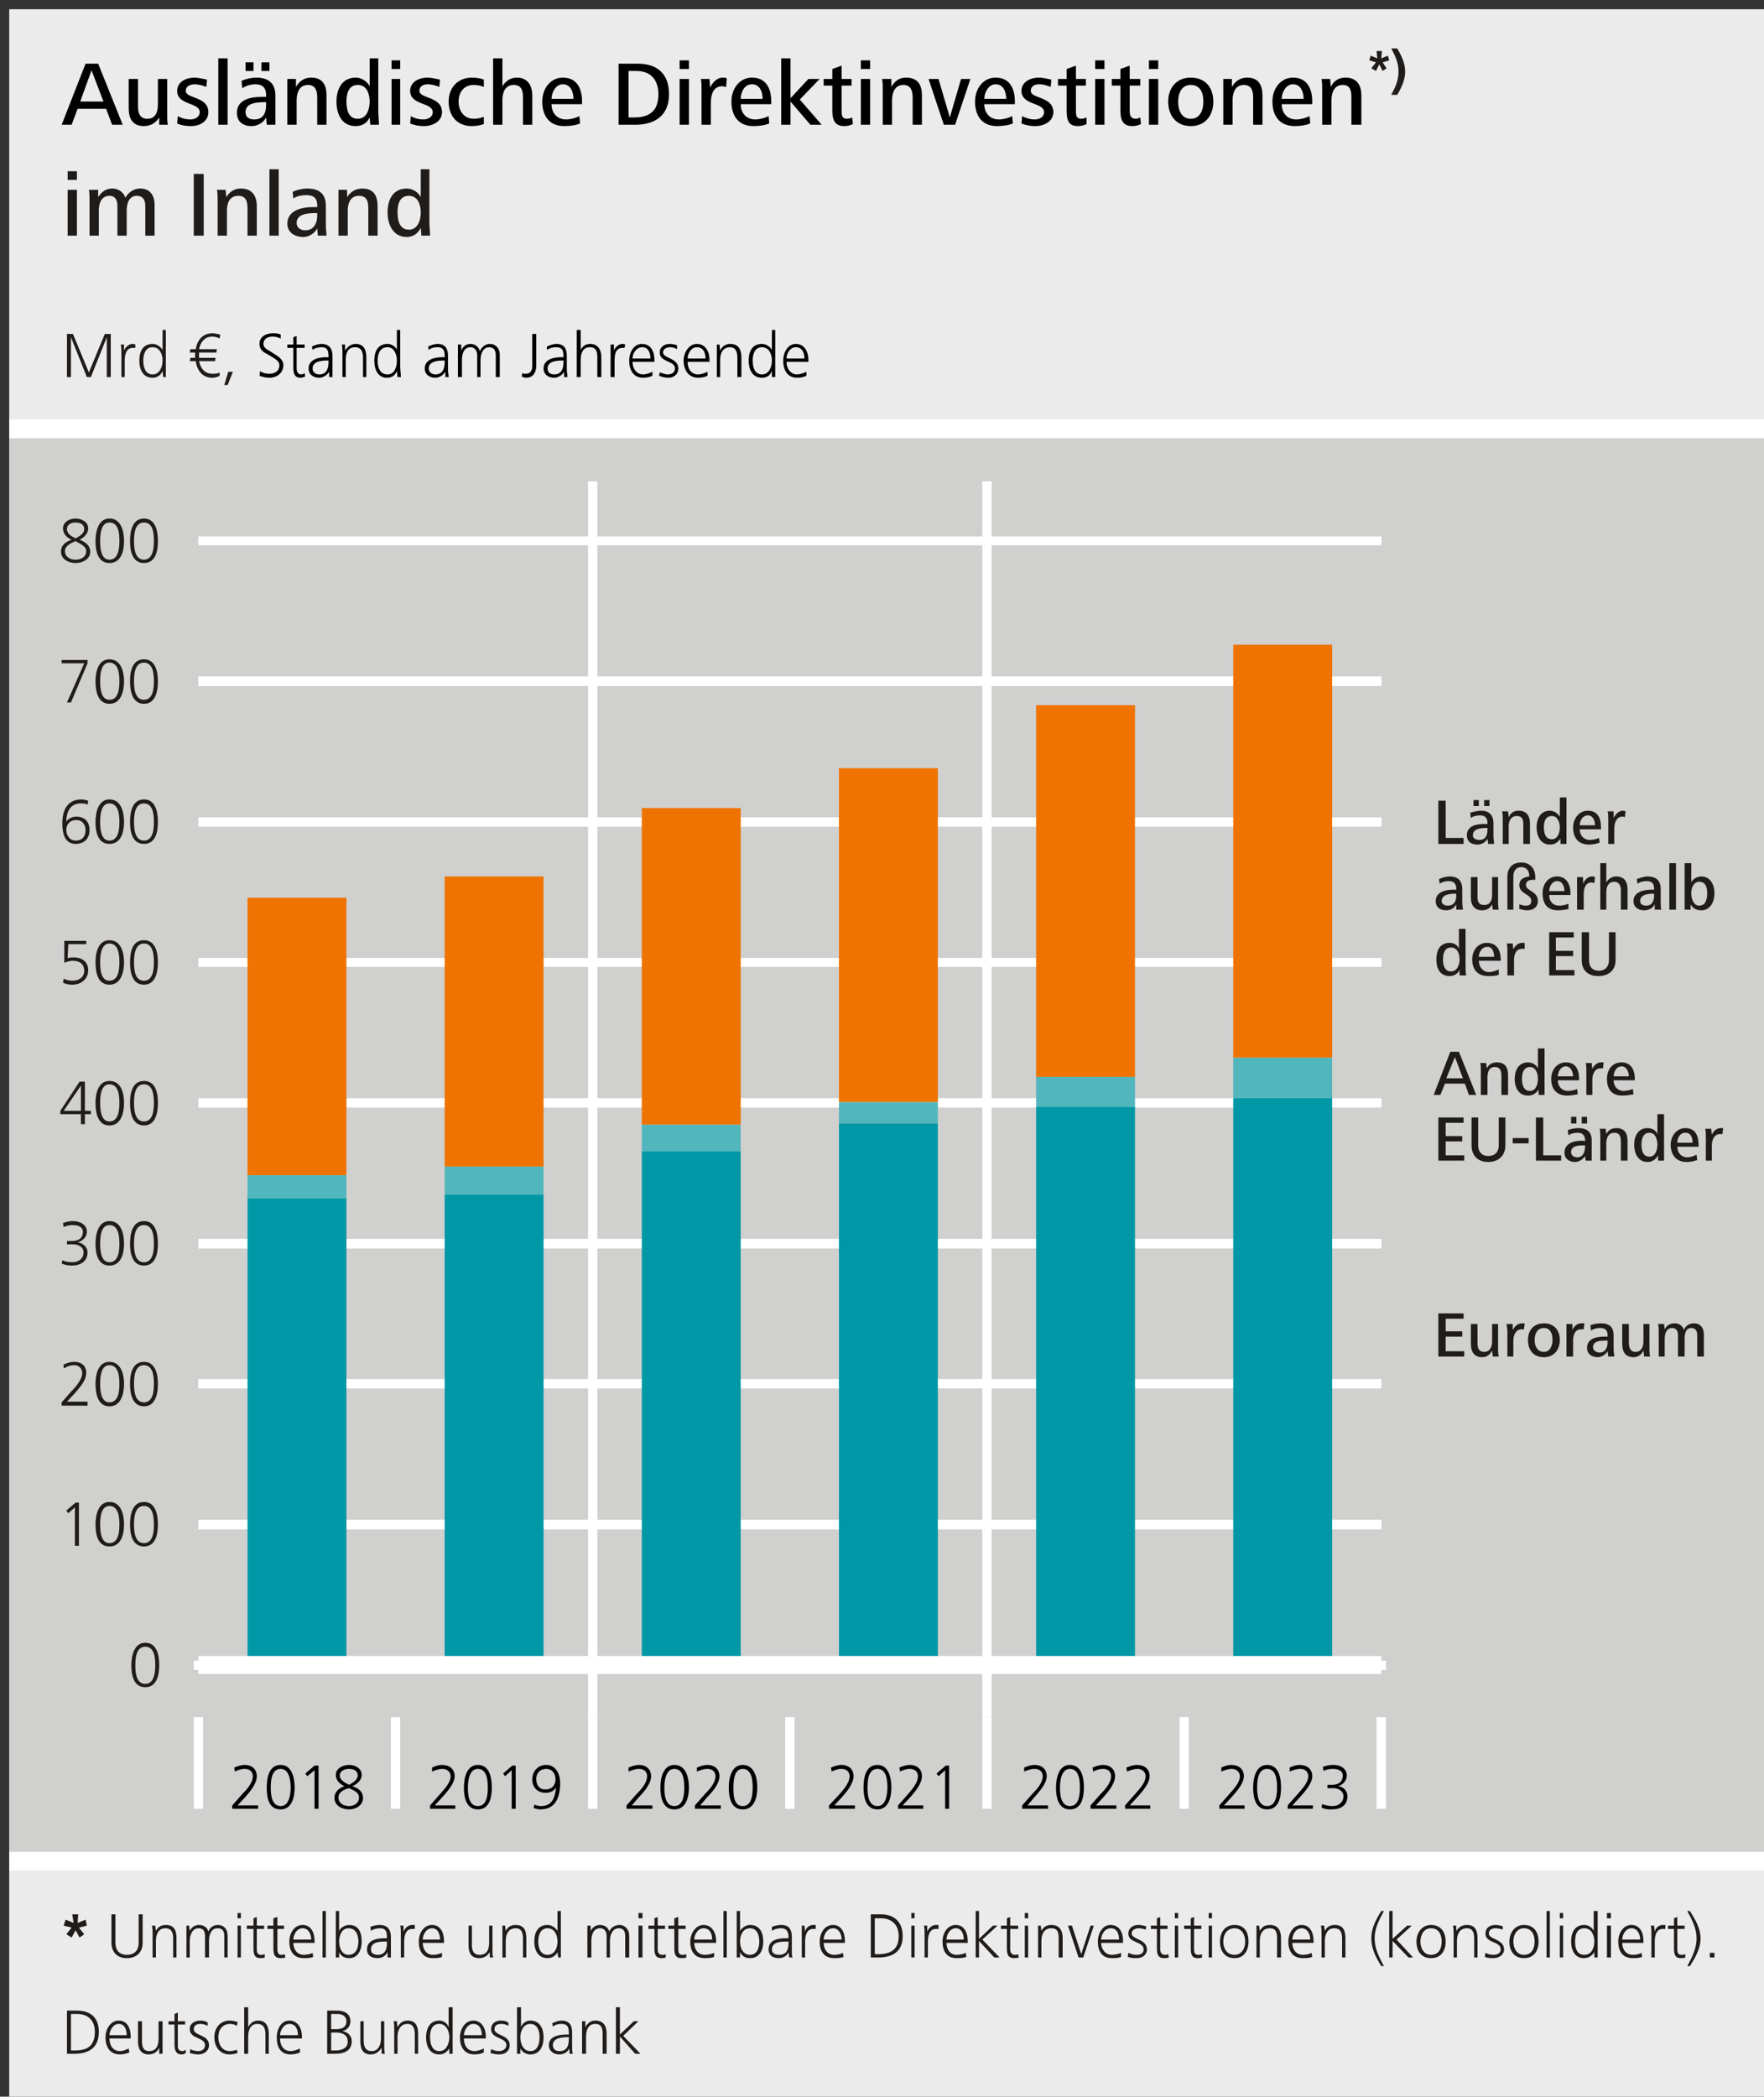<?xml version="1.0" encoding="UTF-8"?>
<!DOCTYPE svg PUBLIC '-//W3C//DTD SVG 1.0//EN'
          'http://www.w3.org/TR/2001/REC-SVG-20010904/DTD/svg10.dtd'>
<svg xmlns:xlink="http://www.w3.org/1999/xlink" style="fill-opacity:1; color-rendering:auto; color-interpolation:auto; text-rendering:auto; stroke:black; stroke-linecap:square; stroke-miterlimit:10; shape-rendering:auto; stroke-opacity:1; fill:black; stroke-dasharray:none; font-weight:normal; stroke-width:1; font-family:&apos;Dialog&apos;; font-style:normal; stroke-linejoin:miter; font-size:12; stroke-dashoffset:0; image-rendering:auto;" width="797" height="947" xmlns="http://www.w3.org/2000/svg"
><rect width="100%" height="100%" fill="#333333" stroke="none"/><!--Generated by the Batik Graphics2D SVG Generator--><defs id="genericDefs"
  /><g
  ><g transform="scale(4.165,4.166) translate(1,1) scale(72,72)" style="fill-opacity:0; fill:rgb(255,255,255); text-rendering:geometricPrecision; color-rendering:optimizeQuality; image-rendering:optimizeQuality; stroke:rgb(255,255,255); stroke-opacity:0;"
    ><rect x="0" width="2.658" height="3.158" y="0" style="stroke:none;"
    /></g
    ><g transform="scale(4.165,4.166) translate(1,1) scale(72,72)" style="fill:rgb(235,235,235); text-rendering:geometricPrecision; color-rendering:optimizeQuality; stroke:rgb(235,235,235); image-rendering:optimizeQuality;"
    ><path style="stroke:none;" d="M0 0 L2.658 0 L2.658 3.158 L0 3.158 L0 0 Z"
    /></g
    ><g transform="matrix(299.908,0,0,299.923,4.165,4.166)" style="fill:rgb(208,208,207); text-rendering:geometricPrecision; color-rendering:optimizeQuality; image-rendering:optimizeQuality; stroke:rgb(208,208,207); stroke-width:0;"
    ><path style="stroke:none;" d="M0 0.632 L2.658 0.632 L2.658 2.789 L0 2.789 L0 0.632 Z"
    /></g
    ><g transform="matrix(299.908,0,0,299.923,4.165,4.166)" style="stroke-linecap:butt; fill:white; text-rendering:geometricPrecision; color-rendering:optimizeQuality; image-rendering:optimizeQuality; stroke:white; stroke-width:0.007;"
    ><path style="stroke:none;" d="M0.872 0.711 L0.872 2.572 L0.886 2.572 L0.886 0.711 Z"
    /></g
    ><g transform="matrix(299.908,0,0,299.923,4.165,4.166)" style="stroke-linecap:butt; fill:white; text-rendering:geometricPrecision; color-rendering:optimizeQuality; image-rendering:optimizeQuality; stroke:white; stroke-width:0.007;"
    ><path style="stroke:none;" d="M1.466 0.711 L1.466 2.572 L1.48 2.572 L1.48 0.711 Z"
    /></g
    ><g transform="matrix(299.908,0,0,299.923,4.165,4.166)" style="stroke-linecap:butt; fill:white; text-rendering:geometricPrecision; color-rendering:optimizeQuality; image-rendering:optimizeQuality; stroke:white; stroke-width:0.007;"
    ><path style="stroke:none;" d="M0.278 2.572 L0.278 2.71 L0.292 2.71 L0.292 2.572 Z"
    /></g
    ><g transform="matrix(299.908,0,0,299.923,4.165,4.166)" style="stroke-linecap:butt; fill:white; text-rendering:geometricPrecision; color-rendering:optimizeQuality; image-rendering:optimizeQuality; stroke:white; stroke-width:0.007;"
    ><path style="stroke:none;" d="M0.575 2.572 L0.575 2.71 L0.589 2.71 L0.589 2.572 Z"
    /></g
    ><g transform="matrix(299.908,0,0,299.923,4.165,4.166)" style="stroke-linecap:butt; fill:white; text-rendering:geometricPrecision; color-rendering:optimizeQuality; image-rendering:optimizeQuality; stroke:white; stroke-width:0.007;"
    ><path style="stroke:none;" d="M0.872 2.572 L0.872 2.71 L0.886 2.71 L0.886 2.572 Z"
    /></g
    ><g transform="matrix(299.908,0,0,299.923,4.165,4.166)" style="stroke-linecap:butt; fill:white; text-rendering:geometricPrecision; color-rendering:optimizeQuality; image-rendering:optimizeQuality; stroke:white; stroke-width:0.007;"
    ><path style="stroke:none;" d="M1.169 2.572 L1.169 2.71 L1.183 2.71 L1.183 2.572 Z"
    /></g
    ><g transform="matrix(299.908,0,0,299.923,4.165,4.166)" style="stroke-linecap:butt; fill:white; text-rendering:geometricPrecision; color-rendering:optimizeQuality; image-rendering:optimizeQuality; stroke:white; stroke-width:0.007;"
    ><path style="stroke:none;" d="M1.466 2.572 L1.466 2.71 L1.48 2.71 L1.48 2.572 Z"
    /></g
    ><g transform="matrix(299.908,0,0,299.923,4.165,4.166)" style="stroke-linecap:butt; fill:white; text-rendering:geometricPrecision; color-rendering:optimizeQuality; image-rendering:optimizeQuality; stroke:white; stroke-width:0.007;"
    ><path style="stroke:none;" d="M1.763 2.572 L1.763 2.71 L1.777 2.71 L1.777 2.572 Z"
    /></g
    ><g transform="matrix(299.908,0,0,299.923,4.165,4.166)" style="stroke-linecap:butt; fill:white; text-rendering:geometricPrecision; color-rendering:optimizeQuality; image-rendering:optimizeQuality; stroke:white; stroke-width:0.007;"
    ><path style="stroke:none;" d="M2.06 2.572 L2.06 2.71 L2.074 2.71 L2.074 2.572 Z"
    /></g
    ><g transform="matrix(299.908,0,0,299.923,4.165,4.166)" style="text-rendering:geometricPrecision; stroke-width:0.007; color-rendering:optimizeQuality; stroke-linecap:butt; image-rendering:optimizeQuality;"
    ><path style="stroke:none;" d="M0.512 2.65 C0.518 2.65 0.525 2.652 0.525 2.66 C0.525 2.667 0.517 2.671 0.512 2.674 C0.506 2.671 0.498 2.667 0.498 2.66 C0.498 2.653 0.505 2.65 0.512 2.65 ZM0.409 2.65 C0.422 2.65 0.424 2.668 0.424 2.678 C0.424 2.688 0.422 2.706 0.409 2.706 C0.395 2.706 0.394 2.688 0.394 2.678 C0.394 2.668 0.395 2.65 0.409 2.65 ZM0.512 2.679 C0.518 2.682 0.527 2.685 0.527 2.693 C0.527 2.702 0.519 2.706 0.512 2.706 C0.504 2.706 0.496 2.702 0.496 2.693 C0.496 2.685 0.504 2.681 0.512 2.679 ZM0.355 2.644 C0.349 2.644 0.344 2.646 0.339 2.648 L0.34 2.654 C0.344 2.652 0.349 2.65 0.355 2.65 C0.362 2.65 0.367 2.654 0.367 2.661 C0.367 2.671 0.358 2.681 0.351 2.688 L0.336 2.705 L0.336 2.71 L0.375 2.71 L0.375 2.705 L0.344 2.705 L0.356 2.692 C0.363 2.684 0.373 2.672 0.373 2.661 C0.373 2.65 0.365 2.644 0.355 2.644 ZM0.46 2.645 L0.446 2.657 L0.449 2.661 L0.46 2.652 L0.46 2.71 L0.466 2.71 L0.466 2.645 ZM0.409 2.644 C0.391 2.644 0.388 2.664 0.388 2.678 C0.388 2.692 0.39 2.711 0.409 2.711 C0.426 2.711 0.43 2.692 0.43 2.678 C0.43 2.664 0.426 2.644 0.409 2.644 ZM0.512 2.644 C0.503 2.644 0.492 2.649 0.492 2.659 C0.492 2.667 0.498 2.673 0.505 2.676 C0.497 2.679 0.49 2.684 0.49 2.694 C0.49 2.705 0.501 2.711 0.512 2.711 C0.522 2.711 0.533 2.705 0.533 2.694 C0.533 2.684 0.526 2.679 0.517 2.676 C0.524 2.673 0.531 2.667 0.531 2.659 C0.531 2.649 0.521 2.644 0.512 2.644 Z"
    /></g
    ><g transform="matrix(299.908,0,0,299.923,4.165,4.166)" style="text-rendering:geometricPrecision; stroke-width:0.007; color-rendering:optimizeQuality; stroke-linecap:butt; image-rendering:optimizeQuality;"
    ><path style="stroke:none;" d="M0.809 2.65 C0.818 2.65 0.823 2.657 0.823 2.666 C0.823 2.675 0.817 2.681 0.808 2.681 C0.798 2.681 0.794 2.674 0.794 2.665 C0.794 2.656 0.8 2.65 0.809 2.65 ZM0.706 2.65 C0.72 2.65 0.721 2.668 0.721 2.678 C0.721 2.688 0.72 2.706 0.706 2.706 C0.692 2.706 0.691 2.688 0.691 2.678 C0.691 2.668 0.693 2.65 0.706 2.65 ZM0.652 2.644 C0.647 2.644 0.641 2.646 0.637 2.648 L0.637 2.654 C0.642 2.652 0.647 2.65 0.653 2.65 C0.659 2.65 0.665 2.654 0.665 2.661 C0.665 2.671 0.655 2.681 0.649 2.688 L0.634 2.705 L0.634 2.71 L0.672 2.71 L0.672 2.705 L0.641 2.705 L0.653 2.692 C0.66 2.684 0.671 2.672 0.671 2.661 C0.671 2.65 0.663 2.644 0.652 2.644 ZM0.758 2.645 L0.744 2.657 L0.747 2.661 L0.757 2.652 L0.757 2.71 L0.763 2.71 L0.763 2.645 ZM0.706 2.644 C0.689 2.644 0.685 2.664 0.685 2.678 C0.685 2.692 0.688 2.711 0.706 2.711 C0.724 2.711 0.727 2.692 0.727 2.678 C0.727 2.664 0.724 2.644 0.706 2.644 ZM0.809 2.644 C0.797 2.644 0.788 2.653 0.788 2.666 C0.788 2.678 0.796 2.686 0.808 2.686 C0.814 2.686 0.82 2.684 0.824 2.678 L0.824 2.678 C0.822 2.692 0.819 2.706 0.801 2.706 C0.798 2.706 0.794 2.705 0.791 2.704 L0.79 2.709 C0.794 2.71 0.797 2.711 0.8 2.711 C0.823 2.711 0.83 2.693 0.83 2.671 C0.83 2.657 0.823 2.644 0.809 2.644 Z"
    /></g
    ><g transform="matrix(299.908,0,0,299.923,4.165,4.166)" style="text-rendering:geometricPrecision; stroke-width:0.007; color-rendering:optimizeQuality; stroke-linecap:butt; image-rendering:optimizeQuality;"
    ><path style="stroke:none;" d="M1.002 2.65 C1.016 2.65 1.017 2.668 1.017 2.678 C1.017 2.688 1.016 2.706 1.002 2.706 C0.988 2.706 0.987 2.688 0.987 2.678 C0.987 2.668 0.989 2.65 1.002 2.65 ZM1.105 2.65 C1.119 2.65 1.12 2.668 1.12 2.678 C1.12 2.688 1.119 2.706 1.105 2.706 C1.091 2.706 1.091 2.688 1.091 2.678 C1.091 2.668 1.092 2.65 1.105 2.65 ZM0.949 2.644 C0.943 2.644 0.938 2.646 0.933 2.648 L0.933 2.654 C0.938 2.652 0.943 2.65 0.949 2.65 C0.956 2.65 0.961 2.654 0.961 2.661 C0.961 2.671 0.952 2.681 0.945 2.688 L0.93 2.705 L0.93 2.71 L0.969 2.71 L0.969 2.705 L0.938 2.705 L0.949 2.692 C0.957 2.684 0.967 2.672 0.967 2.661 C0.967 2.65 0.959 2.644 0.949 2.644 ZM1.052 2.644 C1.046 2.644 1.041 2.646 1.036 2.648 L1.036 2.654 C1.041 2.652 1.046 2.65 1.052 2.65 C1.059 2.65 1.064 2.654 1.064 2.661 C1.064 2.671 1.055 2.681 1.048 2.688 L1.033 2.705 L1.033 2.71 L1.072 2.71 L1.072 2.705 L1.041 2.705 L1.052 2.692 C1.06 2.684 1.07 2.672 1.07 2.661 C1.07 2.65 1.062 2.644 1.052 2.644 ZM1.002 2.644 C0.985 2.644 0.981 2.664 0.981 2.678 C0.981 2.692 0.984 2.711 1.002 2.711 C1.02 2.711 1.024 2.692 1.024 2.678 C1.024 2.664 1.02 2.644 1.002 2.644 ZM1.105 2.644 C1.088 2.644 1.084 2.664 1.084 2.678 C1.084 2.692 1.087 2.711 1.105 2.711 C1.123 2.711 1.127 2.692 1.127 2.678 C1.127 2.664 1.123 2.644 1.105 2.644 Z"
    /></g
    ><g transform="matrix(299.908,0,0,299.923,4.165,4.166)" style="text-rendering:geometricPrecision; stroke-width:0.007; color-rendering:optimizeQuality; stroke-linecap:butt; image-rendering:optimizeQuality;"
    ><path style="stroke:none;" d="M1.308 2.65 C1.322 2.65 1.323 2.668 1.323 2.678 C1.323 2.688 1.321 2.706 1.308 2.706 C1.294 2.706 1.293 2.688 1.293 2.678 C1.293 2.668 1.294 2.65 1.308 2.65 ZM1.254 2.644 C1.248 2.644 1.243 2.646 1.238 2.648 L1.239 2.654 C1.243 2.652 1.248 2.65 1.254 2.65 C1.261 2.65 1.266 2.654 1.266 2.661 C1.266 2.671 1.257 2.681 1.251 2.688 L1.235 2.705 L1.235 2.71 L1.274 2.71 L1.274 2.705 L1.243 2.705 L1.255 2.692 C1.262 2.684 1.272 2.672 1.272 2.661 C1.272 2.65 1.264 2.644 1.254 2.644 ZM1.357 2.644 C1.351 2.644 1.346 2.646 1.341 2.648 L1.342 2.654 C1.346 2.652 1.351 2.65 1.357 2.65 C1.364 2.65 1.369 2.654 1.369 2.661 C1.369 2.671 1.36 2.681 1.354 2.688 L1.339 2.705 L1.339 2.71 L1.377 2.71 L1.377 2.705 L1.346 2.705 L1.358 2.692 C1.365 2.684 1.375 2.672 1.375 2.661 C1.375 2.65 1.367 2.644 1.357 2.644 ZM1.411 2.645 L1.397 2.657 L1.4 2.661 L1.41 2.652 L1.41 2.71 L1.416 2.71 L1.416 2.645 ZM1.308 2.644 C1.29 2.644 1.287 2.664 1.287 2.678 C1.287 2.692 1.29 2.711 1.308 2.711 C1.325 2.711 1.329 2.692 1.329 2.678 C1.329 2.664 1.325 2.644 1.308 2.644 Z"
    /></g
    ><g transform="matrix(299.908,0,0,299.923,4.165,4.166)" style="text-rendering:geometricPrecision; stroke-width:0.007; color-rendering:optimizeQuality; stroke-linecap:butt; image-rendering:optimizeQuality;"
    ><path style="stroke:none;" d="M1.598 2.65 C1.612 2.65 1.613 2.668 1.613 2.678 C1.613 2.688 1.612 2.706 1.598 2.706 C1.584 2.706 1.583 2.688 1.583 2.678 C1.583 2.668 1.585 2.65 1.598 2.65 ZM1.545 2.644 C1.539 2.644 1.534 2.646 1.529 2.648 L1.529 2.654 C1.534 2.652 1.539 2.65 1.545 2.65 C1.552 2.65 1.557 2.654 1.557 2.661 C1.557 2.671 1.548 2.681 1.541 2.688 L1.526 2.705 L1.526 2.71 L1.565 2.71 L1.565 2.705 L1.534 2.705 L1.545 2.692 C1.552 2.684 1.563 2.672 1.563 2.661 C1.563 2.65 1.555 2.644 1.545 2.644 ZM1.648 2.644 C1.642 2.644 1.637 2.646 1.632 2.648 L1.633 2.654 C1.637 2.652 1.642 2.65 1.648 2.65 C1.655 2.65 1.66 2.654 1.66 2.661 C1.66 2.671 1.651 2.681 1.644 2.688 L1.629 2.705 L1.629 2.71 L1.668 2.71 L1.668 2.705 L1.637 2.705 L1.649 2.692 C1.656 2.684 1.666 2.672 1.666 2.661 C1.666 2.65 1.658 2.644 1.648 2.644 ZM1.699 2.644 C1.694 2.644 1.688 2.646 1.683 2.648 L1.684 2.654 C1.689 2.652 1.694 2.65 1.7 2.65 C1.706 2.65 1.712 2.654 1.712 2.661 C1.712 2.671 1.702 2.681 1.696 2.688 L1.681 2.705 L1.681 2.71 L1.719 2.71 L1.719 2.705 L1.688 2.705 L1.7 2.692 C1.707 2.684 1.718 2.672 1.718 2.661 C1.718 2.65 1.71 2.644 1.699 2.644 ZM1.598 2.644 C1.581 2.644 1.577 2.664 1.577 2.678 C1.577 2.692 1.58 2.711 1.598 2.711 C1.616 2.711 1.619 2.692 1.619 2.678 C1.619 2.664 1.616 2.644 1.598 2.644 Z"
    /></g
    ><g transform="matrix(299.908,0,0,299.923,4.165,4.166)" style="text-rendering:geometricPrecision; stroke-width:0.007; color-rendering:optimizeQuality; stroke-linecap:butt; image-rendering:optimizeQuality;"
    ><path style="stroke:none;" d="M1.895 2.65 C1.909 2.65 1.91 2.668 1.91 2.678 C1.91 2.688 1.909 2.706 1.895 2.706 C1.881 2.706 1.88 2.688 1.88 2.678 C1.88 2.668 1.881 2.65 1.895 2.65 ZM1.841 2.644 C1.836 2.644 1.83 2.646 1.826 2.648 L1.826 2.654 C1.831 2.652 1.836 2.65 1.842 2.65 C1.848 2.65 1.854 2.654 1.854 2.661 C1.854 2.671 1.844 2.681 1.838 2.688 L1.823 2.705 L1.823 2.71 L1.861 2.71 L1.861 2.705 L1.83 2.705 L1.842 2.692 C1.849 2.684 1.86 2.672 1.86 2.661 C1.86 2.65 1.852 2.644 1.841 2.644 ZM1.944 2.644 C1.939 2.644 1.933 2.646 1.929 2.648 L1.929 2.654 C1.934 2.652 1.939 2.65 1.945 2.65 C1.952 2.65 1.957 2.654 1.957 2.661 C1.957 2.671 1.947 2.681 1.941 2.688 L1.926 2.705 L1.926 2.71 L1.964 2.71 L1.964 2.705 L1.933 2.705 L1.945 2.692 C1.952 2.684 1.963 2.672 1.963 2.661 C1.963 2.65 1.955 2.644 1.944 2.644 ZM1.895 2.644 C1.878 2.644 1.874 2.664 1.874 2.678 C1.874 2.692 1.877 2.711 1.895 2.711 C1.913 2.711 1.916 2.692 1.916 2.678 C1.916 2.664 1.913 2.644 1.895 2.644 ZM1.995 2.644 C1.989 2.644 1.984 2.645 1.979 2.647 L1.98 2.653 C1.984 2.651 1.989 2.65 1.994 2.65 C2.001 2.65 2.009 2.652 2.009 2.66 C2.009 2.67 2.002 2.674 1.993 2.674 L1.986 2.674 L1.986 2.679 L1.995 2.679 C2.002 2.679 2.01 2.683 2.01 2.691 C2.01 2.701 2.002 2.706 1.994 2.706 C1.988 2.706 1.983 2.705 1.978 2.703 L1.977 2.708 C1.982 2.711 1.987 2.711 1.992 2.711 C2.006 2.711 2.016 2.705 2.016 2.691 C2.016 2.683 2.01 2.677 2.002 2.676 C2.009 2.674 2.015 2.668 2.015 2.66 C2.015 2.649 2.005 2.644 1.995 2.644 Z"
    /></g
    ><g transform="matrix(299.908,0,0,299.923,4.165,4.166)" style="fill:rgb(32,28,26); text-rendering:geometricPrecision; color-rendering:optimizeQuality; image-rendering:optimizeQuality; stroke:rgb(32,28,26); stroke-width:0;"
    ><path style="stroke:none;" d="M0.153 0.554 L0.153 0.489 L0.144 0.489 L0.12 0.547 L0.096 0.489 L0.087 0.489 L0.087 0.554 L0.093 0.554 L0.093 0.494 L0.117 0.554 L0.123 0.554 L0.147 0.494 L0.147 0.554 ZM0.19 0.505 C0.189 0.504 0.187 0.504 0.186 0.504 C0.18 0.504 0.175 0.509 0.173 0.514 L0.173 0.505 L0.168 0.505 C0.169 0.509 0.169 0.513 0.169 0.517 L0.169 0.554 L0.174 0.554 L0.174 0.529 C0.174 0.521 0.176 0.51 0.186 0.51 C0.187 0.51 0.189 0.51 0.19 0.51 ZM0.236 0.554 C0.236 0.548 0.236 0.543 0.236 0.538 L0.236 0.483 L0.231 0.483 L0.231 0.513 C0.228 0.508 0.222 0.504 0.216 0.504 C0.201 0.504 0.196 0.516 0.196 0.529 C0.196 0.542 0.201 0.555 0.216 0.555 C0.222 0.555 0.228 0.552 0.231 0.545 L0.232 0.554 ZM0.231 0.529 C0.231 0.538 0.227 0.55 0.216 0.55 C0.205 0.55 0.202 0.539 0.202 0.529 C0.202 0.52 0.205 0.509 0.216 0.509 C0.227 0.509 0.231 0.52 0.231 0.529 Z"
      /><path style="stroke:none;" d="M0.318 0.49 C0.314 0.489 0.31 0.488 0.306 0.488 C0.291 0.488 0.283 0.499 0.281 0.512 L0.273 0.512 L0.272 0.517 L0.28 0.517 C0.28 0.518 0.28 0.52 0.28 0.521 C0.28 0.522 0.28 0.524 0.28 0.525 L0.273 0.525 L0.272 0.53 L0.281 0.53 C0.283 0.544 0.291 0.555 0.306 0.555 C0.309 0.555 0.314 0.554 0.317 0.552 L0.317 0.547 C0.314 0.549 0.309 0.549 0.306 0.549 C0.294 0.549 0.288 0.54 0.286 0.53 L0.31 0.53 L0.311 0.525 L0.286 0.525 C0.286 0.524 0.286 0.522 0.286 0.521 C0.286 0.52 0.286 0.518 0.286 0.517 L0.312 0.517 L0.313 0.512 L0.286 0.512 C0.288 0.502 0.294 0.493 0.306 0.493 C0.309 0.493 0.314 0.494 0.317 0.496 ZM0.337 0.546 L0.33 0.546 L0.324 0.566 L0.329 0.566 Z"
      /><path d="M0.413 0.536 C0.413 0.528 0.406 0.523 0.399 0.519 L0.393 0.515 C0.387 0.512 0.383 0.509 0.383 0.504 C0.383 0.496 0.39 0.493 0.397 0.493 C0.401 0.493 0.405 0.494 0.409 0.496 L0.409 0.49 C0.405 0.488 0.401 0.488 0.397 0.488 C0.387 0.488 0.377 0.493 0.377 0.504 C0.377 0.512 0.382 0.516 0.388 0.519 L0.395 0.523 C0.401 0.527 0.407 0.53 0.407 0.536 C0.407 0.545 0.4 0.549 0.392 0.549 C0.387 0.549 0.382 0.548 0.378 0.545 L0.377 0.552 C0.382 0.554 0.387 0.555 0.392 0.555 C0.403 0.555 0.413 0.548 0.413 0.536 ZM0.446 0.553 L0.445 0.548 C0.444 0.549 0.442 0.55 0.44 0.55 C0.435 0.55 0.433 0.546 0.433 0.541 L0.433 0.51 L0.445 0.51 L0.445 0.505 L0.433 0.505 L0.433 0.492 L0.428 0.494 L0.428 0.505 L0.419 0.505 L0.419 0.51 L0.428 0.51 L0.428 0.539 C0.428 0.547 0.429 0.555 0.439 0.555 C0.441 0.555 0.444 0.554 0.446 0.553 ZM0.487 0.554 C0.487 0.55 0.487 0.547 0.487 0.543 L0.487 0.522 C0.487 0.511 0.482 0.504 0.47 0.504 C0.466 0.504 0.46 0.506 0.456 0.508 L0.457 0.513 C0.461 0.51 0.466 0.509 0.471 0.509 C0.479 0.509 0.481 0.514 0.481 0.522 L0.481 0.524 L0.478 0.524 C0.463 0.524 0.451 0.529 0.451 0.541 C0.451 0.55 0.458 0.555 0.467 0.555 C0.473 0.555 0.479 0.551 0.482 0.546 L0.482 0.554 ZM0.481 0.532 C0.481 0.541 0.478 0.55 0.467 0.55 C0.462 0.55 0.457 0.547 0.457 0.541 C0.457 0.53 0.471 0.529 0.48 0.529 L0.481 0.529 ZM0.538 0.554 L0.538 0.524 C0.538 0.513 0.534 0.504 0.522 0.504 C0.515 0.504 0.51 0.508 0.506 0.514 L0.506 0.505 L0.501 0.505 C0.502 0.509 0.502 0.513 0.502 0.517 L0.502 0.554 L0.507 0.554 L0.507 0.528 C0.507 0.518 0.51 0.509 0.521 0.509 C0.531 0.509 0.533 0.517 0.533 0.525 L0.533 0.554 ZM0.59 0.554 C0.59 0.548 0.589 0.543 0.589 0.538 L0.589 0.483 L0.584 0.483 L0.584 0.513 C0.582 0.508 0.576 0.504 0.57 0.504 C0.555 0.504 0.55 0.516 0.55 0.529 C0.55 0.542 0.555 0.555 0.569 0.555 C0.576 0.555 0.581 0.552 0.584 0.545 L0.585 0.554 ZM0.584 0.529 C0.584 0.538 0.581 0.55 0.57 0.55 C0.558 0.55 0.555 0.539 0.555 0.529 C0.555 0.52 0.558 0.509 0.57 0.509 C0.58 0.509 0.584 0.52 0.584 0.529 Z" style="fill:black; stroke:none;"
      /><path d="M0.662 0.554 C0.662 0.55 0.661 0.547 0.661 0.543 L0.661 0.522 C0.661 0.511 0.657 0.504 0.645 0.504 C0.641 0.504 0.635 0.506 0.631 0.508 L0.632 0.513 C0.636 0.51 0.64 0.509 0.645 0.509 C0.654 0.509 0.656 0.514 0.656 0.522 L0.656 0.524 L0.653 0.524 C0.638 0.524 0.626 0.529 0.626 0.541 C0.626 0.55 0.633 0.555 0.642 0.555 C0.648 0.555 0.654 0.551 0.657 0.546 L0.657 0.554 ZM0.656 0.532 C0.656 0.541 0.653 0.55 0.642 0.55 C0.637 0.55 0.632 0.547 0.632 0.541 C0.632 0.53 0.646 0.529 0.655 0.529 L0.656 0.529 ZM0.739 0.554 L0.739 0.52 C0.739 0.511 0.733 0.504 0.724 0.504 C0.718 0.504 0.712 0.508 0.709 0.515 C0.708 0.51 0.703 0.504 0.695 0.504 C0.689 0.504 0.684 0.507 0.681 0.514 L0.681 0.505 L0.676 0.505 C0.676 0.509 0.676 0.513 0.676 0.517 L0.676 0.554 L0.682 0.554 L0.682 0.528 C0.682 0.519 0.685 0.509 0.695 0.509 C0.702 0.509 0.705 0.515 0.705 0.521 L0.705 0.554 L0.71 0.554 L0.71 0.528 C0.71 0.519 0.714 0.509 0.723 0.509 C0.731 0.509 0.733 0.515 0.733 0.521 L0.733 0.554 Z" style="fill:black; stroke:none;"
      /><path d="M0.794 0.537 L0.794 0.489 L0.788 0.489 L0.788 0.537 C0.788 0.543 0.786 0.549 0.778 0.549 C0.776 0.549 0.775 0.549 0.773 0.548 L0.772 0.553 C0.774 0.554 0.776 0.555 0.779 0.555 C0.789 0.555 0.794 0.547 0.794 0.537 ZM0.841 0.554 C0.841 0.55 0.84 0.547 0.84 0.543 L0.84 0.522 C0.84 0.511 0.836 0.504 0.824 0.504 C0.82 0.504 0.814 0.506 0.81 0.508 L0.81 0.513 C0.815 0.51 0.819 0.509 0.824 0.509 C0.833 0.509 0.835 0.514 0.835 0.522 L0.835 0.524 L0.832 0.524 C0.817 0.524 0.805 0.529 0.805 0.541 C0.805 0.55 0.812 0.555 0.821 0.555 C0.827 0.555 0.833 0.551 0.836 0.546 L0.836 0.554 ZM0.835 0.532 C0.835 0.541 0.832 0.55 0.821 0.55 C0.815 0.55 0.811 0.547 0.811 0.541 C0.811 0.53 0.825 0.529 0.834 0.529 L0.835 0.529 ZM0.892 0.554 L0.892 0.524 C0.892 0.513 0.887 0.504 0.875 0.504 C0.869 0.504 0.864 0.507 0.861 0.513 L0.861 0.483 L0.855 0.483 L0.855 0.554 L0.861 0.554 L0.861 0.528 C0.861 0.518 0.864 0.509 0.875 0.509 C0.885 0.509 0.886 0.517 0.886 0.525 L0.886 0.554 ZM0.928 0.505 C0.926 0.504 0.925 0.504 0.924 0.504 C0.918 0.504 0.913 0.509 0.911 0.514 L0.911 0.505 L0.906 0.505 C0.906 0.509 0.906 0.513 0.906 0.517 L0.906 0.554 L0.912 0.554 L0.912 0.529 C0.912 0.521 0.913 0.51 0.924 0.51 C0.925 0.51 0.926 0.51 0.927 0.51 ZM0.972 0.531 L0.972 0.528 C0.972 0.516 0.967 0.504 0.953 0.504 C0.941 0.504 0.934 0.517 0.934 0.529 C0.934 0.543 0.94 0.555 0.955 0.555 C0.96 0.555 0.965 0.554 0.969 0.552 L0.969 0.546 C0.965 0.548 0.959 0.55 0.955 0.55 C0.945 0.55 0.939 0.541 0.939 0.531 ZM0.966 0.526 L0.939 0.526 C0.939 0.519 0.944 0.509 0.954 0.509 C0.963 0.509 0.966 0.518 0.966 0.526 ZM1.008 0.541 C1.008 0.525 0.985 0.526 0.985 0.517 C0.985 0.511 0.991 0.509 0.996 0.509 C0.999 0.509 1.003 0.51 1.006 0.512 L1.006 0.506 C1.003 0.505 0.999 0.504 0.995 0.504 C0.988 0.504 0.98 0.508 0.98 0.517 C0.98 0.532 1.003 0.529 1.003 0.541 C1.003 0.547 0.998 0.55 0.992 0.55 C0.988 0.55 0.984 0.548 0.98 0.547 L0.979 0.552 C0.984 0.554 0.988 0.555 0.993 0.555 C1.001 0.555 1.008 0.55 1.008 0.541 ZM1.055 0.531 L1.055 0.528 C1.055 0.516 1.049 0.504 1.036 0.504 C1.024 0.504 1.016 0.517 1.016 0.529 C1.016 0.543 1.023 0.555 1.038 0.555 C1.043 0.555 1.048 0.554 1.052 0.552 L1.052 0.546 C1.048 0.548 1.042 0.55 1.038 0.55 C1.027 0.55 1.022 0.541 1.022 0.531 ZM1.049 0.526 L1.022 0.526 C1.022 0.519 1.027 0.509 1.036 0.509 C1.046 0.509 1.049 0.518 1.049 0.526 ZM1.103 0.554 L1.103 0.524 C1.103 0.513 1.099 0.504 1.086 0.504 C1.079 0.504 1.074 0.508 1.071 0.514 L1.07 0.505 L1.066 0.505 C1.066 0.509 1.066 0.513 1.066 0.517 L1.066 0.554 L1.071 0.554 L1.071 0.528 C1.071 0.518 1.075 0.509 1.086 0.509 C1.095 0.509 1.097 0.517 1.097 0.525 L1.097 0.554 ZM1.154 0.554 C1.154 0.548 1.154 0.543 1.154 0.538 L1.154 0.483 L1.149 0.483 L1.149 0.513 C1.146 0.508 1.14 0.504 1.134 0.504 C1.119 0.504 1.114 0.516 1.114 0.529 C1.114 0.542 1.119 0.555 1.134 0.555 C1.141 0.555 1.146 0.552 1.149 0.545 L1.149 0.554 ZM1.149 0.529 C1.149 0.538 1.145 0.55 1.134 0.55 C1.123 0.55 1.12 0.539 1.12 0.529 C1.12 0.52 1.123 0.509 1.134 0.509 C1.145 0.509 1.149 0.52 1.149 0.529 ZM1.204 0.531 L1.204 0.528 C1.204 0.516 1.198 0.504 1.185 0.504 C1.173 0.504 1.166 0.517 1.166 0.529 C1.166 0.543 1.172 0.555 1.187 0.555 C1.192 0.555 1.197 0.554 1.201 0.552 L1.201 0.546 C1.197 0.548 1.191 0.55 1.187 0.55 C1.177 0.55 1.171 0.541 1.171 0.531 ZM1.198 0.526 L1.171 0.526 C1.171 0.519 1.176 0.509 1.185 0.509 C1.195 0.509 1.198 0.518 1.198 0.526 Z" style="fill:black; stroke:none;"
    /></g
    ><g transform="matrix(299.908,0,0,299.923,4.165,4.166)" style="stroke-linecap:butt; fill:white; text-rendering:geometricPrecision; color-rendering:optimizeQuality; image-rendering:optimizeQuality; stroke:white; stroke-width:0.007;"
    ><path style="stroke:none;" d="M0.285 2.49 L0.285 2.497 L2.067 2.497 L2.067 2.49 Z"
      /><path style="stroke:none;" d="M0.285 2.486 L0.285 2.5 L2.067 2.5 L2.067 2.486 Z"
      /><path style="stroke:none;" d="M0.285 2.278 L0.285 2.285 L2.067 2.285 L2.067 2.278 Z"
      /><path style="stroke:none;" d="M0.285 2.275 L0.285 2.289 L2.067 2.289 L2.067 2.275 Z"
      /><path style="stroke:none;" d="M0.285 2.067 L0.285 2.074 L2.067 2.074 L2.067 2.067 Z"
      /><path style="stroke:none;" d="M0.285 2.063 L0.285 2.077 L2.067 2.077 L2.067 2.063 Z"
      /><path style="stroke:none;" d="M0.285 1.855 L0.285 1.862 L2.067 1.862 L2.067 1.855 Z"
      /><path style="stroke:none;" d="M0.285 1.852 L0.285 1.866 L2.067 1.866 L2.067 1.852 Z"
      /><path style="stroke:none;" d="M0.285 1.643 L0.285 1.651 L2.067 1.651 L2.067 1.643 Z"
      /><path style="stroke:none;" d="M0.285 1.64 L0.285 1.654 L2.067 1.654 L2.067 1.64 Z"
      /><path style="stroke:none;" d="M0.285 1.432 L0.285 1.439 L2.067 1.439 L2.067 1.432 Z"
      /><path style="stroke:none;" d="M0.285 1.429 L0.285 1.442 L2.067 1.442 L2.067 1.429 Z"
      /><path style="stroke:none;" d="M0.285 1.22 L0.285 1.227 L2.067 1.227 L2.067 1.22 Z"
      /><path style="stroke:none;" d="M0.285 1.217 L0.285 1.231 L2.067 1.231 L2.067 1.217 Z"
      /><path style="stroke:none;" d="M0.285 1.008 L0.285 1.016 L2.067 1.016 L2.067 1.008 Z"
      /><path style="stroke:none;" d="M0.285 1.005 L0.285 1.019 L2.067 1.019 L2.067 1.005 Z"
      /><path style="stroke:none;" d="M0.285 0.797 L0.285 0.804 L2.067 0.804 L2.067 0.797 Z"
      /><path style="stroke:none;" d="M0.285 0.794 L0.285 0.807 L2.067 0.807 L2.067 0.794 Z"
      /><path style="stroke:none;" d="M0.285 2.49 L0.285 2.497 L2.067 2.497 L2.067 2.49 Z"
      /><path style="stroke:none;" d="M0.285 2.486 L0.285 2.5 L2.067 2.5 L2.067 2.486 Z"
    /></g
    ><g transform="matrix(299.908,0,0,299.923,4.165,4.166)" style="stroke-linecap:butt; fill:white; text-rendering:geometricPrecision; color-rendering:optimizeQuality; image-rendering:optimizeQuality; stroke:white; stroke-width:0.007;"
    ><path style="stroke:none;" d="M0.285 2.278 L0.285 2.285 L2.067 2.285 L2.067 2.278 Z"
      /><path style="stroke:none;" d="M0.285 2.275 L0.285 2.289 L2.067 2.289 L2.067 2.275 Z"
    /></g
    ><g transform="matrix(299.908,0,0,299.923,4.165,4.166)" style="stroke-linecap:butt; fill:white; text-rendering:geometricPrecision; color-rendering:optimizeQuality; image-rendering:optimizeQuality; stroke:white; stroke-width:0.007;"
    ><path style="stroke:none;" d="M0.285 2.067 L0.285 2.074 L2.067 2.074 L2.067 2.067 Z"
      /><path style="stroke:none;" d="M0.285 2.063 L0.285 2.077 L2.067 2.077 L2.067 2.063 Z"
    /></g
    ><g transform="matrix(299.908,0,0,299.923,4.165,4.166)" style="stroke-linecap:butt; fill:white; text-rendering:geometricPrecision; color-rendering:optimizeQuality; image-rendering:optimizeQuality; stroke:white; stroke-width:0.007;"
    ><path style="stroke:none;" d="M0.285 1.855 L0.285 1.862 L2.067 1.862 L2.067 1.855 Z"
      /><path style="stroke:none;" d="M0.285 1.852 L0.285 1.866 L2.067 1.866 L2.067 1.852 Z"
    /></g
    ><g transform="matrix(299.908,0,0,299.923,4.165,4.166)" style="stroke-linecap:butt; fill:white; text-rendering:geometricPrecision; color-rendering:optimizeQuality; image-rendering:optimizeQuality; stroke:white; stroke-width:0.007;"
    ><path style="stroke:none;" d="M0.285 1.643 L0.285 1.651 L2.067 1.651 L2.067 1.643 Z"
      /><path style="stroke:none;" d="M0.285 1.64 L0.285 1.654 L2.067 1.654 L2.067 1.64 Z"
    /></g
    ><g transform="matrix(299.908,0,0,299.923,4.165,4.166)" style="stroke-linecap:butt; fill:white; text-rendering:geometricPrecision; color-rendering:optimizeQuality; image-rendering:optimizeQuality; stroke:white; stroke-width:0.007;"
    ><path style="stroke:none;" d="M0.285 1.432 L0.285 1.439 L2.067 1.439 L2.067 1.432 Z"
      /><path style="stroke:none;" d="M0.285 1.429 L0.285 1.442 L2.067 1.442 L2.067 1.429 Z"
    /></g
    ><g transform="matrix(299.908,0,0,299.923,4.165,4.166)" style="stroke-linecap:butt; fill:white; text-rendering:geometricPrecision; color-rendering:optimizeQuality; image-rendering:optimizeQuality; stroke:white; stroke-width:0.007;"
    ><path style="stroke:none;" d="M0.285 1.22 L0.285 1.227 L2.067 1.227 L2.067 1.22 Z"
      /><path style="stroke:none;" d="M0.285 1.217 L0.285 1.231 L2.067 1.231 L2.067 1.217 Z"
    /></g
    ><g transform="matrix(299.908,0,0,299.923,4.165,4.166)" style="stroke-linecap:butt; fill:white; text-rendering:geometricPrecision; color-rendering:optimizeQuality; image-rendering:optimizeQuality; stroke:white; stroke-width:0.007;"
    ><path style="stroke:none;" d="M0.285 1.008 L0.285 1.016 L2.067 1.016 L2.067 1.008 Z"
      /><path style="stroke:none;" d="M0.285 1.005 L0.285 1.019 L2.067 1.019 L2.067 1.005 Z"
    /></g
    ><g transform="matrix(299.908,0,0,299.923,4.165,4.166)" style="stroke-linecap:butt; fill:white; text-rendering:geometricPrecision; color-rendering:optimizeQuality; image-rendering:optimizeQuality; stroke:white; stroke-width:0.007;"
    ><path style="stroke:none;" d="M0.285 0.797 L0.285 0.804 L2.067 0.804 L2.067 0.797 Z"
      /><path style="stroke:none;" d="M0.285 0.794 L0.285 0.807 L2.067 0.807 L2.067 0.794 Z"
    /></g
    ><g transform="matrix(299.908,0,0,299.923,4.165,4.166)" style="stroke-linecap:butt; fill:rgb(32,28,26); text-rendering:geometricPrecision; color-rendering:optimizeQuality; image-rendering:optimizeQuality; stroke:rgb(32,28,26); stroke-width:0.007;"
    ><path style="stroke:none;" d="M0.205 2.466 C0.219 2.466 0.22 2.483 0.22 2.494 C0.22 2.503 0.219 2.522 0.205 2.522 C0.191 2.522 0.19 2.504 0.19 2.494 C0.19 2.484 0.191 2.466 0.205 2.466 ZM0.205 2.46 C0.188 2.46 0.184 2.48 0.184 2.494 C0.184 2.508 0.187 2.527 0.205 2.527 C0.223 2.527 0.226 2.507 0.226 2.494 C0.226 2.48 0.223 2.46 0.205 2.46 Z"
    /></g
    ><g transform="matrix(299.908,0,0,299.923,4.165,4.166)" style="stroke-linecap:butt; fill:rgb(32,28,26); text-rendering:geometricPrecision; color-rendering:optimizeQuality; image-rendering:optimizeQuality; stroke:rgb(32,28,26); stroke-width:0.007;"
    ><path style="stroke:none;" d="M0.151 2.254 C0.165 2.254 0.166 2.272 0.166 2.282 C0.166 2.292 0.165 2.31 0.151 2.31 C0.138 2.31 0.137 2.292 0.137 2.282 C0.137 2.272 0.138 2.254 0.151 2.254 ZM0.203 2.254 C0.217 2.254 0.218 2.272 0.218 2.282 C0.218 2.292 0.217 2.31 0.203 2.31 C0.189 2.31 0.188 2.292 0.188 2.282 C0.188 2.272 0.189 2.254 0.203 2.254 ZM0.1 2.249 L0.086 2.261 L0.089 2.265 L0.099 2.256 L0.099 2.314 L0.105 2.314 L0.105 2.249 ZM0.151 2.248 C0.134 2.248 0.13 2.268 0.13 2.282 C0.13 2.296 0.133 2.315 0.151 2.315 C0.169 2.315 0.173 2.296 0.173 2.282 C0.173 2.268 0.169 2.248 0.151 2.248 ZM0.203 2.248 C0.185 2.248 0.182 2.268 0.182 2.282 C0.182 2.296 0.185 2.315 0.203 2.315 C0.221 2.315 0.224 2.296 0.224 2.282 C0.224 2.268 0.221 2.248 0.203 2.248 Z"
    /></g
    ><g transform="matrix(299.908,0,0,299.923,4.165,4.166)" style="stroke-linecap:butt; fill:rgb(32,28,26); text-rendering:geometricPrecision; color-rendering:optimizeQuality; image-rendering:optimizeQuality; stroke:rgb(32,28,26); stroke-width:0.007;"
    ><path style="stroke:none;" d="M0.151 2.042 C0.165 2.042 0.166 2.06 0.166 2.07 C0.166 2.08 0.165 2.098 0.151 2.098 C0.138 2.098 0.137 2.08 0.137 2.07 C0.137 2.06 0.138 2.042 0.151 2.042 ZM0.203 2.042 C0.217 2.042 0.218 2.06 0.218 2.07 C0.218 2.08 0.217 2.098 0.203 2.098 C0.189 2.098 0.188 2.08 0.188 2.07 C0.188 2.06 0.189 2.042 0.203 2.042 ZM0.098 2.037 C0.092 2.037 0.087 2.039 0.082 2.041 L0.082 2.047 C0.087 2.044 0.092 2.042 0.098 2.042 C0.105 2.042 0.11 2.047 0.11 2.054 C0.11 2.063 0.101 2.074 0.094 2.081 L0.079 2.098 L0.079 2.103 L0.118 2.103 L0.118 2.097 L0.087 2.097 L0.099 2.084 C0.106 2.076 0.116 2.065 0.116 2.054 C0.116 2.042 0.108 2.037 0.098 2.037 ZM0.151 2.037 C0.134 2.037 0.13 2.056 0.13 2.07 C0.13 2.084 0.133 2.104 0.151 2.104 C0.169 2.104 0.173 2.084 0.173 2.07 C0.173 2.057 0.169 2.037 0.151 2.037 ZM0.203 2.037 C0.185 2.037 0.182 2.056 0.182 2.07 C0.182 2.084 0.185 2.104 0.203 2.104 C0.221 2.104 0.224 2.084 0.224 2.07 C0.224 2.057 0.221 2.037 0.203 2.037 Z"
    /></g
    ><g transform="matrix(299.908,0,0,299.923,4.165,4.166)" style="stroke-linecap:butt; fill:rgb(32,28,26); text-rendering:geometricPrecision; color-rendering:optimizeQuality; image-rendering:optimizeQuality; stroke:rgb(32,28,26); stroke-width:0.007;"
    ><path style="stroke:none;" d="M0.151 1.831 C0.165 1.831 0.166 1.849 0.166 1.859 C0.166 1.869 0.165 1.887 0.151 1.887 C0.138 1.887 0.137 1.869 0.137 1.859 C0.137 1.849 0.138 1.831 0.151 1.831 ZM0.203 1.831 C0.217 1.831 0.218 1.849 0.218 1.859 C0.218 1.869 0.217 1.887 0.203 1.887 C0.189 1.887 0.188 1.869 0.188 1.859 C0.188 1.849 0.189 1.831 0.203 1.831 ZM0.096 1.825 C0.091 1.825 0.086 1.826 0.081 1.828 L0.082 1.834 C0.086 1.832 0.091 1.831 0.096 1.831 C0.102 1.831 0.111 1.833 0.111 1.841 C0.111 1.851 0.104 1.855 0.095 1.855 L0.087 1.855 L0.087 1.86 L0.096 1.86 C0.104 1.86 0.112 1.864 0.112 1.872 C0.112 1.882 0.104 1.887 0.095 1.887 C0.09 1.887 0.084 1.886 0.08 1.884 L0.079 1.889 C0.084 1.891 0.089 1.892 0.094 1.892 C0.107 1.892 0.118 1.886 0.118 1.872 C0.118 1.864 0.111 1.858 0.103 1.857 C0.111 1.855 0.117 1.849 0.117 1.841 C0.117 1.83 0.106 1.825 0.096 1.825 ZM0.151 1.825 C0.134 1.825 0.13 1.845 0.13 1.859 C0.13 1.873 0.133 1.892 0.151 1.892 C0.169 1.892 0.173 1.873 0.173 1.859 C0.173 1.845 0.169 1.825 0.151 1.825 ZM0.203 1.825 C0.185 1.825 0.182 1.845 0.182 1.859 C0.182 1.873 0.185 1.892 0.203 1.892 C0.221 1.892 0.224 1.873 0.224 1.859 C0.224 1.845 0.221 1.825 0.203 1.825 Z"
    /></g
    ><g transform="matrix(299.908,0,0,299.923,4.165,4.166)" style="stroke-linecap:butt; fill:rgb(32,28,26); text-rendering:geometricPrecision; color-rendering:optimizeQuality; image-rendering:optimizeQuality; stroke:rgb(32,28,26); stroke-width:0.007;"
    ><path style="stroke:none;" d="M0.108 1.621 L0.108 1.659 L0.082 1.659 L0.108 1.621 ZM0.151 1.619 C0.165 1.619 0.166 1.637 0.166 1.647 C0.166 1.657 0.165 1.675 0.151 1.675 C0.138 1.675 0.137 1.657 0.137 1.647 C0.137 1.637 0.138 1.619 0.151 1.619 ZM0.203 1.619 C0.217 1.619 0.218 1.637 0.218 1.647 C0.218 1.657 0.217 1.675 0.203 1.675 C0.189 1.675 0.188 1.657 0.188 1.647 C0.188 1.637 0.189 1.619 0.203 1.619 ZM0.106 1.615 L0.077 1.659 L0.077 1.664 L0.108 1.664 L0.108 1.679 L0.114 1.679 L0.114 1.664 L0.123 1.664 L0.123 1.659 L0.114 1.659 L0.114 1.615 ZM0.151 1.614 C0.134 1.614 0.13 1.633 0.13 1.647 C0.13 1.661 0.133 1.681 0.151 1.681 C0.169 1.681 0.173 1.661 0.173 1.647 C0.173 1.633 0.169 1.614 0.151 1.614 ZM0.203 1.614 C0.185 1.614 0.182 1.633 0.182 1.647 C0.182 1.661 0.185 1.681 0.203 1.681 C0.221 1.681 0.224 1.661 0.224 1.647 C0.224 1.633 0.221 1.614 0.203 1.614 Z"
    /></g
    ><g transform="matrix(299.908,0,0,299.923,4.165,4.166)" style="stroke-linecap:butt; fill:rgb(32,28,26); text-rendering:geometricPrecision; color-rendering:optimizeQuality; image-rendering:optimizeQuality; stroke:rgb(32,28,26); stroke-width:0.007;"
    ><path style="stroke:none;" d="M0.151 1.407 C0.165 1.407 0.166 1.425 0.166 1.435 C0.166 1.445 0.165 1.463 0.151 1.463 C0.138 1.463 0.137 1.446 0.137 1.435 C0.137 1.426 0.138 1.407 0.151 1.407 ZM0.203 1.407 C0.217 1.407 0.218 1.425 0.218 1.435 C0.218 1.445 0.217 1.463 0.203 1.463 C0.189 1.463 0.188 1.446 0.188 1.435 C0.188 1.426 0.189 1.407 0.203 1.407 ZM0.083 1.403 L0.083 1.436 C0.088 1.434 0.092 1.433 0.096 1.433 C0.106 1.433 0.113 1.438 0.113 1.448 C0.113 1.458 0.105 1.463 0.095 1.463 C0.091 1.463 0.086 1.462 0.082 1.46 L0.081 1.466 C0.085 1.468 0.09 1.469 0.095 1.469 C0.108 1.469 0.119 1.461 0.119 1.447 C0.119 1.435 0.11 1.428 0.098 1.428 C0.095 1.428 0.091 1.428 0.088 1.429 L0.089 1.408 L0.116 1.408 L0.116 1.403 ZM0.151 1.402 C0.134 1.402 0.13 1.421 0.13 1.435 C0.13 1.45 0.133 1.469 0.151 1.469 C0.169 1.469 0.173 1.449 0.173 1.435 C0.173 1.422 0.169 1.402 0.151 1.402 ZM0.203 1.402 C0.185 1.402 0.182 1.421 0.182 1.435 C0.182 1.45 0.185 1.469 0.203 1.469 C0.221 1.469 0.224 1.449 0.224 1.435 C0.224 1.422 0.221 1.402 0.203 1.402 Z"
    /></g
    ><g transform="matrix(299.908,0,0,299.923,4.165,4.166)" style="stroke-linecap:butt; fill:rgb(32,28,26); text-rendering:geometricPrecision; color-rendering:optimizeQuality; image-rendering:optimizeQuality; stroke:rgb(32,28,26); stroke-width:0.007;"
    ><path style="stroke:none;" d="M0.101 1.221 C0.11 1.221 0.115 1.228 0.115 1.236 C0.115 1.246 0.11 1.252 0.1 1.252 C0.091 1.252 0.086 1.244 0.086 1.236 C0.086 1.227 0.092 1.221 0.101 1.221 ZM0.151 1.196 C0.165 1.196 0.166 1.214 0.166 1.224 C0.166 1.234 0.165 1.252 0.151 1.252 C0.138 1.252 0.137 1.234 0.137 1.224 C0.137 1.214 0.138 1.196 0.151 1.196 ZM0.203 1.196 C0.217 1.196 0.218 1.214 0.218 1.224 C0.218 1.234 0.217 1.252 0.203 1.252 C0.189 1.252 0.188 1.234 0.188 1.224 C0.188 1.214 0.189 1.196 0.203 1.196 ZM0.109 1.19 C0.087 1.19 0.08 1.207 0.08 1.226 C0.08 1.24 0.083 1.257 0.1 1.257 C0.113 1.257 0.121 1.249 0.121 1.236 C0.121 1.224 0.114 1.216 0.101 1.216 C0.095 1.216 0.088 1.219 0.086 1.224 C0.086 1.21 0.091 1.196 0.108 1.196 C0.111 1.196 0.115 1.196 0.118 1.198 L0.119 1.192 C0.115 1.191 0.112 1.19 0.109 1.19 ZM0.151 1.19 C0.134 1.19 0.13 1.21 0.13 1.224 C0.13 1.238 0.133 1.257 0.151 1.257 C0.169 1.257 0.173 1.238 0.173 1.224 C0.173 1.21 0.169 1.19 0.151 1.19 ZM0.203 1.19 C0.185 1.19 0.182 1.21 0.182 1.224 C0.182 1.238 0.185 1.257 0.203 1.257 C0.221 1.257 0.224 1.238 0.224 1.224 C0.224 1.21 0.221 1.19 0.203 1.19 Z"
    /></g
    ><g transform="matrix(299.908,0,0,299.923,4.165,4.166)" style="stroke-linecap:butt; fill:rgb(32,28,26); text-rendering:geometricPrecision; color-rendering:optimizeQuality; image-rendering:optimizeQuality; stroke:rgb(32,28,26); stroke-width:0.007;"
    ><path style="stroke:none;" d="M0.151 0.984 C0.165 0.984 0.166 1.002 0.166 1.012 C0.166 1.022 0.165 1.04 0.151 1.04 C0.138 1.04 0.137 1.022 0.137 1.012 C0.137 1.002 0.138 0.984 0.151 0.984 ZM0.203 0.984 C0.217 0.984 0.218 1.002 0.218 1.012 C0.218 1.022 0.217 1.04 0.203 1.04 C0.189 1.04 0.188 1.022 0.188 1.012 C0.188 1.002 0.189 0.984 0.203 0.984 ZM0.079 0.98 L0.079 0.985 L0.113 0.985 L0.087 1.044 L0.093 1.044 L0.118 0.985 L0.118 0.98 ZM0.151 0.979 C0.134 0.979 0.13 0.998 0.13 1.012 C0.13 1.026 0.133 1.046 0.151 1.046 C0.169 1.046 0.173 1.026 0.173 1.012 C0.173 0.999 0.169 0.979 0.151 0.979 ZM0.203 0.979 C0.185 0.979 0.182 0.998 0.182 1.012 C0.182 1.026 0.185 1.046 0.203 1.046 C0.221 1.046 0.224 1.026 0.224 1.012 C0.224 0.999 0.221 0.979 0.203 0.979 Z"
    /></g
    ><g transform="matrix(299.908,0,0,299.923,4.165,4.166)" style="stroke-linecap:butt; fill:rgb(32,28,26); text-rendering:geometricPrecision; color-rendering:optimizeQuality; image-rendering:optimizeQuality; stroke:rgb(32,28,26); stroke-width:0.007;"
    ><path style="stroke:none;" d="M0.1 0.773 C0.106 0.773 0.113 0.775 0.113 0.783 C0.113 0.79 0.105 0.794 0.1 0.797 C0.094 0.794 0.087 0.79 0.087 0.783 C0.087 0.776 0.093 0.773 0.1 0.773 ZM0.1 0.801 C0.106 0.805 0.116 0.808 0.116 0.816 C0.116 0.825 0.108 0.829 0.1 0.829 C0.092 0.829 0.084 0.825 0.084 0.816 C0.084 0.808 0.093 0.804 0.1 0.801 ZM0.151 0.773 C0.165 0.773 0.166 0.79 0.166 0.801 C0.166 0.81 0.165 0.829 0.151 0.829 C0.138 0.829 0.137 0.811 0.137 0.801 C0.137 0.791 0.138 0.773 0.151 0.773 ZM0.203 0.773 C0.217 0.773 0.218 0.79 0.218 0.801 C0.218 0.81 0.217 0.829 0.203 0.829 C0.189 0.829 0.188 0.811 0.188 0.801 C0.188 0.791 0.189 0.773 0.203 0.773 ZM0.1 0.767 C0.091 0.767 0.081 0.772 0.081 0.782 C0.081 0.79 0.087 0.796 0.094 0.799 C0.085 0.802 0.078 0.807 0.078 0.817 C0.078 0.828 0.089 0.834 0.1 0.834 C0.111 0.834 0.122 0.828 0.122 0.817 C0.122 0.807 0.114 0.802 0.106 0.799 C0.112 0.796 0.119 0.79 0.119 0.782 C0.119 0.772 0.109 0.767 0.1 0.767 ZM0.151 0.767 C0.134 0.767 0.13 0.787 0.13 0.801 C0.13 0.815 0.133 0.834 0.151 0.834 C0.169 0.834 0.173 0.815 0.173 0.801 C0.173 0.787 0.169 0.767 0.151 0.767 ZM0.203 0.767 C0.185 0.767 0.182 0.787 0.182 0.801 C0.182 0.815 0.185 0.834 0.203 0.834 C0.221 0.834 0.224 0.815 0.224 0.801 C0.224 0.787 0.221 0.767 0.203 0.767 Z"
    /></g
    ><g transform="matrix(299.908,0,0,299.923,4.165,4.166)" style="text-rendering:geometricPrecision; stroke-width:0; color-rendering:optimizeQuality; stroke-linecap:butt; image-rendering:optimizeQuality;"
    ><path style="stroke:none;" d="M0.171 0.174 L0.134 0.082 L0.115 0.082 L0.079 0.174 L0.094 0.174 L0.103 0.15 L0.146 0.15 L0.155 0.174 ZM0.142 0.139 L0.107 0.139 L0.124 0.092 ZM0.239 0.174 C0.238 0.169 0.238 0.164 0.238 0.158 L0.238 0.105 L0.224 0.105 L0.224 0.143 C0.224 0.154 0.221 0.165 0.208 0.165 C0.196 0.165 0.194 0.155 0.194 0.146 L0.194 0.105 L0.18 0.105 L0.18 0.149 C0.18 0.165 0.186 0.176 0.203 0.176 C0.213 0.176 0.221 0.171 0.226 0.163 L0.226 0.174 ZM0.3 0.155 C0.3 0.131 0.266 0.135 0.266 0.123 C0.266 0.115 0.274 0.113 0.28 0.113 C0.285 0.113 0.292 0.115 0.297 0.117 L0.298 0.106 C0.292 0.105 0.285 0.103 0.279 0.103 C0.267 0.103 0.253 0.109 0.253 0.123 C0.253 0.145 0.287 0.14 0.287 0.155 C0.287 0.163 0.279 0.166 0.273 0.166 C0.266 0.166 0.259 0.164 0.254 0.161 L0.253 0.172 C0.259 0.175 0.267 0.176 0.274 0.176 C0.287 0.176 0.3 0.169 0.3 0.155 ZM0.329 0.174 L0.329 0.074 L0.315 0.074 L0.315 0.174 ZM0.401 0.174 C0.401 0.17 0.401 0.165 0.401 0.159 L0.401 0.13 C0.401 0.111 0.39 0.103 0.372 0.103 C0.365 0.103 0.356 0.105 0.35 0.108 L0.351 0.119 C0.357 0.115 0.364 0.113 0.371 0.113 C0.382 0.113 0.387 0.119 0.387 0.129 L0.387 0.132 C0.385 0.132 0.382 0.132 0.38 0.132 C0.36 0.132 0.343 0.138 0.343 0.156 C0.343 0.17 0.353 0.176 0.365 0.176 C0.374 0.176 0.383 0.171 0.387 0.163 L0.388 0.174 ZM0.387 0.144 C0.387 0.156 0.383 0.166 0.369 0.166 C0.362 0.166 0.356 0.163 0.356 0.155 C0.356 0.141 0.373 0.14 0.385 0.14 L0.387 0.14 ZM0.392 0.093 L0.392 0.08 L0.38 0.08 L0.38 0.093 ZM0.368 0.093 L0.368 0.08 L0.356 0.08 L0.356 0.093 ZM0.478 0.174 L0.478 0.13 C0.478 0.114 0.472 0.103 0.455 0.103 C0.445 0.103 0.437 0.108 0.432 0.117 L0.432 0.105 L0.419 0.105 C0.419 0.11 0.419 0.116 0.419 0.121 L0.419 0.174 L0.433 0.174 L0.433 0.137 C0.433 0.126 0.437 0.114 0.45 0.114 C0.462 0.114 0.464 0.124 0.464 0.133 L0.464 0.174 ZM0.557 0.174 C0.557 0.168 0.556 0.161 0.556 0.153 L0.556 0.074 L0.543 0.074 L0.543 0.116 C0.539 0.108 0.53 0.103 0.522 0.103 C0.501 0.103 0.493 0.121 0.493 0.139 C0.493 0.158 0.501 0.176 0.522 0.176 C0.531 0.176 0.539 0.172 0.543 0.163 L0.544 0.174 ZM0.543 0.139 C0.543 0.15 0.539 0.165 0.525 0.165 C0.511 0.165 0.508 0.151 0.508 0.139 C0.508 0.128 0.511 0.114 0.525 0.114 C0.539 0.114 0.543 0.128 0.543 0.139 ZM0.589 0.09 L0.589 0.077 L0.576 0.077 L0.576 0.09 ZM0.589 0.174 L0.589 0.105 L0.576 0.105 L0.576 0.174 ZM0.652 0.155 C0.652 0.131 0.618 0.135 0.618 0.123 C0.618 0.115 0.625 0.113 0.631 0.113 C0.636 0.113 0.643 0.115 0.648 0.117 L0.649 0.106 C0.643 0.105 0.636 0.103 0.63 0.103 C0.618 0.103 0.604 0.109 0.604 0.123 C0.604 0.145 0.638 0.14 0.638 0.155 C0.638 0.163 0.63 0.166 0.624 0.166 C0.617 0.166 0.61 0.164 0.605 0.161 L0.604 0.172 C0.611 0.175 0.618 0.176 0.625 0.176 C0.638 0.176 0.652 0.169 0.652 0.155 ZM0.715 0.173 L0.715 0.162 C0.71 0.164 0.705 0.165 0.7 0.165 C0.685 0.165 0.677 0.153 0.677 0.139 C0.677 0.125 0.685 0.114 0.7 0.114 C0.705 0.114 0.71 0.115 0.715 0.117 L0.715 0.106 C0.71 0.104 0.703 0.103 0.697 0.103 C0.676 0.103 0.662 0.118 0.662 0.139 C0.662 0.161 0.675 0.176 0.697 0.176 C0.703 0.176 0.709 0.175 0.715 0.173 ZM0.788 0.174 L0.788 0.13 C0.788 0.115 0.781 0.103 0.765 0.103 C0.755 0.103 0.748 0.108 0.743 0.116 L0.743 0.074 L0.729 0.074 L0.729 0.174 L0.743 0.174 L0.743 0.136 C0.743 0.126 0.747 0.114 0.76 0.114 C0.772 0.114 0.774 0.123 0.774 0.133 L0.774 0.174 ZM0.863 0.143 L0.863 0.139 C0.863 0.119 0.855 0.103 0.834 0.103 C0.815 0.103 0.803 0.12 0.803 0.139 C0.803 0.161 0.814 0.176 0.836 0.176 C0.844 0.176 0.853 0.175 0.86 0.172 L0.859 0.161 C0.853 0.164 0.845 0.166 0.839 0.166 C0.825 0.166 0.817 0.156 0.817 0.143 ZM0.85 0.135 L0.817 0.135 C0.817 0.126 0.823 0.113 0.834 0.113 C0.846 0.113 0.85 0.125 0.85 0.135 Z"
      /><path style="stroke:none;" d="M0.994 0.128 C0.994 0.098 0.977 0.082 0.947 0.082 L0.918 0.082 L0.918 0.174 L0.943 0.174 C0.973 0.174 0.994 0.16 0.994 0.128 ZM0.978 0.128 C0.978 0.153 0.965 0.163 0.941 0.163 L0.933 0.163 L0.933 0.093 L0.945 0.093 C0.967 0.093 0.978 0.107 0.978 0.128 ZM1.024 0.09 L1.024 0.077 L1.01 0.077 L1.01 0.09 ZM1.024 0.174 L1.024 0.105 L1.01 0.105 L1.01 0.174 ZM1.081 0.104 C1.079 0.103 1.077 0.103 1.075 0.103 C1.066 0.103 1.059 0.111 1.056 0.118 L1.055 0.105 L1.042 0.105 C1.043 0.11 1.043 0.116 1.043 0.121 L1.043 0.174 L1.057 0.174 L1.057 0.141 C1.057 0.13 1.06 0.116 1.074 0.116 C1.076 0.116 1.078 0.117 1.08 0.117 ZM1.148 0.143 L1.148 0.139 C1.148 0.119 1.14 0.103 1.119 0.103 C1.1 0.103 1.088 0.12 1.088 0.139 C1.088 0.161 1.099 0.176 1.121 0.176 C1.129 0.176 1.138 0.175 1.145 0.172 L1.144 0.161 C1.138 0.164 1.13 0.166 1.124 0.166 C1.11 0.166 1.102 0.156 1.102 0.143 ZM1.135 0.135 L1.102 0.135 C1.102 0.126 1.107 0.113 1.119 0.113 C1.131 0.113 1.135 0.125 1.135 0.135 ZM1.224 0.174 L1.191 0.136 L1.221 0.105 L1.204 0.105 L1.177 0.134 L1.177 0.074 L1.163 0.074 L1.163 0.174 L1.177 0.174 L1.177 0.139 L1.207 0.174 ZM1.271 0.173 L1.27 0.163 C1.268 0.164 1.265 0.165 1.262 0.165 C1.255 0.165 1.254 0.16 1.254 0.154 L1.254 0.115 L1.269 0.115 L1.269 0.105 L1.254 0.105 L1.254 0.085 L1.24 0.09 L1.24 0.105 L1.227 0.105 L1.227 0.115 L1.24 0.115 L1.24 0.152 C1.24 0.166 1.243 0.176 1.258 0.176 C1.262 0.176 1.267 0.175 1.271 0.173 ZM1.297 0.09 L1.297 0.077 L1.283 0.077 L1.283 0.09 ZM1.297 0.174 L1.297 0.105 L1.283 0.105 L1.283 0.174 ZM1.375 0.174 L1.375 0.13 C1.375 0.114 1.369 0.103 1.351 0.103 C1.341 0.103 1.334 0.108 1.329 0.117 L1.329 0.105 L1.315 0.105 C1.316 0.11 1.316 0.116 1.316 0.121 L1.316 0.174 L1.33 0.174 L1.33 0.137 C1.33 0.126 1.334 0.114 1.347 0.114 C1.359 0.114 1.361 0.124 1.361 0.133 L1.361 0.174 ZM1.448 0.105 L1.434 0.105 L1.417 0.163 L1.4 0.105 L1.385 0.105 L1.408 0.174 L1.425 0.174 ZM1.515 0.143 L1.515 0.139 C1.515 0.119 1.507 0.103 1.486 0.103 C1.467 0.103 1.455 0.12 1.455 0.139 C1.455 0.161 1.466 0.176 1.488 0.176 C1.496 0.176 1.505 0.175 1.512 0.172 L1.511 0.161 C1.505 0.164 1.497 0.166 1.491 0.166 C1.477 0.166 1.469 0.156 1.469 0.143 ZM1.502 0.135 L1.469 0.135 C1.469 0.126 1.475 0.113 1.486 0.113 C1.498 0.113 1.502 0.125 1.502 0.135 ZM1.573 0.155 C1.573 0.131 1.539 0.135 1.539 0.123 C1.539 0.115 1.546 0.113 1.552 0.113 C1.558 0.113 1.564 0.115 1.569 0.117 L1.57 0.106 C1.564 0.105 1.558 0.103 1.551 0.103 C1.539 0.103 1.525 0.109 1.525 0.123 C1.525 0.145 1.559 0.14 1.559 0.155 C1.559 0.163 1.551 0.166 1.545 0.166 C1.538 0.166 1.532 0.164 1.526 0.161 L1.525 0.172 C1.532 0.175 1.539 0.176 1.546 0.176 C1.559 0.176 1.573 0.169 1.573 0.155 ZM1.623 0.173 L1.623 0.163 C1.62 0.164 1.618 0.165 1.615 0.165 C1.608 0.165 1.607 0.16 1.607 0.154 L1.607 0.115 L1.622 0.115 L1.622 0.105 L1.607 0.105 L1.607 0.085 L1.593 0.09 L1.593 0.105 L1.58 0.105 L1.58 0.115 L1.593 0.115 L1.593 0.152 C1.593 0.166 1.595 0.176 1.61 0.176 C1.614 0.176 1.619 0.175 1.623 0.173 ZM1.65 0.09 L1.65 0.077 L1.636 0.077 L1.636 0.09 ZM1.65 0.174 L1.65 0.105 L1.636 0.105 L1.636 0.174 ZM1.705 0.173 L1.704 0.163 C1.702 0.164 1.699 0.165 1.697 0.165 C1.69 0.165 1.688 0.16 1.688 0.154 L1.688 0.115 L1.704 0.115 L1.704 0.105 L1.688 0.105 L1.688 0.085 L1.674 0.09 L1.674 0.105 L1.661 0.105 L1.661 0.115 L1.674 0.115 L1.674 0.152 C1.674 0.166 1.677 0.176 1.692 0.176 C1.696 0.176 1.701 0.175 1.705 0.173 ZM1.731 0.09 L1.731 0.077 L1.717 0.077 L1.717 0.09 ZM1.731 0.174 L1.731 0.105 L1.717 0.105 L1.717 0.174 ZM1.814 0.139 C1.814 0.118 1.802 0.103 1.78 0.103 C1.759 0.103 1.746 0.118 1.746 0.139 C1.746 0.16 1.758 0.176 1.78 0.176 C1.802 0.176 1.814 0.16 1.814 0.139 ZM1.799 0.139 C1.799 0.152 1.794 0.165 1.78 0.165 C1.766 0.165 1.761 0.152 1.761 0.139 C1.761 0.127 1.766 0.114 1.78 0.114 C1.795 0.114 1.799 0.127 1.799 0.139 ZM1.888 0.174 L1.888 0.13 C1.888 0.114 1.882 0.103 1.865 0.103 C1.855 0.103 1.847 0.108 1.842 0.117 L1.842 0.105 L1.829 0.105 C1.829 0.11 1.829 0.116 1.829 0.121 L1.829 0.174 L1.843 0.174 L1.843 0.137 C1.843 0.126 1.847 0.114 1.86 0.114 C1.872 0.114 1.874 0.124 1.874 0.133 L1.874 0.174 ZM1.963 0.143 L1.963 0.139 C1.963 0.119 1.955 0.103 1.934 0.103 C1.915 0.103 1.903 0.12 1.903 0.139 C1.903 0.161 1.914 0.176 1.937 0.176 C1.944 0.176 1.953 0.175 1.96 0.172 L1.959 0.161 C1.953 0.164 1.945 0.166 1.939 0.166 C1.925 0.166 1.917 0.156 1.917 0.143 ZM1.95 0.135 L1.917 0.135 C1.917 0.126 1.923 0.113 1.934 0.113 C1.946 0.113 1.95 0.125 1.95 0.135 ZM2.037 0.174 L2.037 0.13 C2.037 0.114 2.03 0.103 2.013 0.103 C2.003 0.103 1.995 0.108 1.991 0.117 L1.99 0.105 L1.977 0.105 C1.978 0.11 1.978 0.116 1.978 0.121 L1.978 0.174 L1.992 0.174 L1.992 0.137 C1.992 0.126 1.996 0.114 2.009 0.114 C2.021 0.114 2.022 0.124 2.022 0.133 L2.022 0.174 Z"
      /><path d="M2.079 0.077 L2.077 0.07 L2.067 0.074 L2.068 0.063 L2.06 0.063 L2.061 0.074 L2.051 0.07 L2.049 0.077 L2.059 0.08 L2.052 0.089 L2.059 0.093 L2.064 0.083 L2.069 0.093 L2.075 0.089 L2.069 0.08 Z" style="fill:rgb(32,28,26); stroke:none;"
      /><path d="M2.103 0.094 C2.103 0.081 2.097 0.069 2.091 0.059 L2.082 0.059 C2.088 0.07 2.093 0.081 2.093 0.094 C2.093 0.107 2.088 0.118 2.082 0.129 L2.091 0.129 C2.097 0.119 2.103 0.107 2.103 0.094 Z" style="fill:rgb(32,28,26); stroke:none;"
      /><path d="M0.102 0.257 L0.102 0.244 L0.088 0.244 L0.088 0.257 ZM0.102 0.341 L0.102 0.272 L0.088 0.272 L0.088 0.341 ZM0.219 0.341 L0.219 0.295 C0.219 0.28 0.212 0.27 0.197 0.27 C0.188 0.27 0.179 0.276 0.175 0.284 C0.173 0.277 0.166 0.27 0.155 0.27 C0.146 0.27 0.139 0.275 0.134 0.283 L0.134 0.272 L0.12 0.272 C0.121 0.277 0.121 0.282 0.121 0.287 L0.121 0.341 L0.135 0.341 L0.135 0.303 C0.135 0.292 0.139 0.281 0.151 0.281 C0.16 0.281 0.163 0.288 0.163 0.296 L0.163 0.341 L0.177 0.341 L0.177 0.303 C0.177 0.292 0.181 0.281 0.192 0.281 C0.202 0.281 0.205 0.288 0.205 0.296 L0.205 0.341 Z" style="fill:rgb(32,28,26); stroke:none;"
      /><path d="M0.293 0.341 L0.293 0.248 L0.278 0.248 L0.278 0.341 ZM0.373 0.341 L0.373 0.297 C0.373 0.281 0.366 0.27 0.349 0.27 C0.339 0.27 0.332 0.275 0.327 0.283 L0.326 0.272 L0.313 0.272 C0.314 0.277 0.314 0.282 0.314 0.287 L0.314 0.341 L0.328 0.341 L0.328 0.303 C0.328 0.292 0.332 0.281 0.345 0.281 C0.357 0.281 0.359 0.29 0.359 0.3 L0.359 0.341 ZM0.406 0.341 L0.406 0.241 L0.392 0.241 L0.392 0.341 ZM0.478 0.341 C0.478 0.336 0.477 0.332 0.477 0.326 L0.477 0.296 C0.477 0.278 0.467 0.27 0.449 0.27 C0.442 0.27 0.433 0.272 0.427 0.275 L0.428 0.285 C0.434 0.281 0.441 0.28 0.448 0.28 C0.459 0.28 0.464 0.285 0.464 0.295 L0.464 0.298 C0.462 0.298 0.459 0.298 0.457 0.298 C0.437 0.298 0.419 0.305 0.419 0.323 C0.419 0.336 0.43 0.343 0.443 0.343 C0.451 0.343 0.46 0.338 0.464 0.33 L0.465 0.341 ZM0.464 0.311 C0.464 0.322 0.459 0.333 0.446 0.333 C0.439 0.333 0.433 0.329 0.433 0.322 C0.433 0.308 0.45 0.307 0.462 0.307 L0.464 0.307 ZM0.555 0.341 L0.555 0.297 C0.555 0.281 0.549 0.27 0.532 0.27 C0.522 0.27 0.514 0.275 0.509 0.283 L0.509 0.272 L0.496 0.272 C0.496 0.277 0.496 0.282 0.496 0.287 L0.496 0.341 L0.51 0.341 L0.51 0.303 C0.51 0.292 0.514 0.281 0.527 0.281 C0.539 0.281 0.541 0.29 0.541 0.3 L0.541 0.341 ZM0.634 0.341 C0.634 0.334 0.633 0.328 0.633 0.32 L0.633 0.241 L0.62 0.241 L0.62 0.283 C0.616 0.275 0.607 0.27 0.599 0.27 C0.578 0.27 0.57 0.287 0.57 0.306 C0.57 0.324 0.578 0.343 0.599 0.343 C0.608 0.343 0.616 0.338 0.62 0.329 L0.621 0.341 ZM0.62 0.306 C0.62 0.317 0.616 0.332 0.602 0.332 C0.588 0.332 0.585 0.318 0.585 0.306 C0.585 0.294 0.588 0.281 0.602 0.281 C0.616 0.281 0.62 0.295 0.62 0.306 Z" style="fill:rgb(32,28,26); stroke:none;"
    /></g
    ><g transform="matrix(299.908,0,0,299.923,4.165,4.166)" style="fill:rgb(32,28,26); text-rendering:geometricPrecision; color-rendering:optimizeQuality; image-rendering:optimizeQuality; stroke:rgb(32,28,26); stroke-width:0;"
    ><path style="stroke:none;" d="M2.21 1.635 L2.184 1.57 L2.171 1.57 L2.146 1.635 L2.156 1.635 L2.163 1.618 L2.193 1.618 L2.199 1.635 ZM2.19 1.61 L2.165 1.61 L2.178 1.578 ZM2.258 1.635 L2.258 1.605 C2.258 1.593 2.253 1.586 2.241 1.586 C2.234 1.586 2.229 1.589 2.226 1.595 L2.225 1.587 L2.216 1.587 C2.217 1.59 2.217 1.594 2.217 1.598 L2.217 1.635 L2.227 1.635 L2.227 1.609 C2.227 1.601 2.229 1.593 2.238 1.593 C2.247 1.593 2.248 1.6 2.248 1.607 L2.248 1.635 ZM2.313 1.635 C2.313 1.631 2.313 1.626 2.313 1.621 L2.313 1.565 L2.303 1.565 L2.303 1.595 C2.3 1.589 2.294 1.586 2.288 1.586 C2.274 1.586 2.268 1.598 2.268 1.611 C2.268 1.624 2.274 1.636 2.288 1.636 C2.295 1.636 2.3 1.633 2.304 1.627 L2.304 1.635 ZM2.303 1.611 C2.303 1.619 2.3 1.629 2.291 1.629 C2.281 1.629 2.279 1.619 2.279 1.611 C2.279 1.603 2.281 1.593 2.291 1.593 C2.3 1.593 2.303 1.603 2.303 1.611 ZM2.365 1.613 L2.365 1.611 C2.365 1.597 2.36 1.586 2.345 1.586 C2.332 1.586 2.323 1.597 2.323 1.611 C2.323 1.626 2.331 1.636 2.347 1.636 C2.352 1.636 2.358 1.635 2.363 1.634 L2.362 1.626 C2.358 1.628 2.353 1.629 2.348 1.629 C2.339 1.629 2.333 1.622 2.333 1.613 ZM2.356 1.607 L2.333 1.607 C2.333 1.601 2.337 1.592 2.345 1.592 C2.353 1.592 2.356 1.601 2.356 1.607 ZM2.402 1.586 C2.401 1.586 2.399 1.586 2.398 1.586 C2.392 1.586 2.387 1.591 2.385 1.596 L2.384 1.587 L2.375 1.587 C2.376 1.59 2.376 1.594 2.376 1.598 L2.376 1.635 L2.385 1.635 L2.385 1.612 C2.385 1.605 2.388 1.595 2.397 1.595 C2.399 1.595 2.4 1.595 2.401 1.595 ZM2.449 1.613 L2.449 1.611 C2.449 1.597 2.443 1.586 2.429 1.586 C2.415 1.586 2.407 1.597 2.407 1.611 C2.407 1.626 2.414 1.636 2.43 1.636 C2.436 1.636 2.442 1.635 2.447 1.634 L2.446 1.626 C2.442 1.628 2.436 1.629 2.432 1.629 C2.423 1.629 2.417 1.622 2.417 1.613 ZM2.44 1.607 L2.417 1.607 C2.417 1.601 2.421 1.592 2.429 1.592 C2.437 1.592 2.44 1.601 2.44 1.607 Z"
      /><path style="stroke:none;" d="M2.192 1.734 L2.192 1.726 L2.164 1.726 L2.164 1.705 L2.189 1.705 L2.189 1.697 L2.164 1.697 L2.164 1.677 L2.191 1.677 L2.191 1.669 L2.153 1.669 L2.153 1.734 ZM2.254 1.711 L2.254 1.669 L2.244 1.669 L2.244 1.711 C2.244 1.72 2.239 1.727 2.228 1.727 C2.218 1.727 2.213 1.72 2.213 1.711 L2.213 1.669 L2.203 1.669 L2.203 1.711 C2.203 1.727 2.213 1.736 2.228 1.736 C2.244 1.736 2.254 1.726 2.254 1.711 ZM2.289 1.708 L2.289 1.7 L2.265 1.7 L2.265 1.708 ZM2.338 1.734 L2.338 1.726 L2.311 1.726 L2.311 1.669 L2.3 1.669 L2.3 1.734 ZM2.384 1.734 C2.384 1.731 2.384 1.728 2.384 1.724 L2.384 1.703 C2.384 1.69 2.376 1.685 2.364 1.685 C2.359 1.685 2.353 1.686 2.348 1.688 L2.349 1.696 C2.353 1.693 2.358 1.692 2.363 1.692 C2.37 1.692 2.374 1.696 2.374 1.703 L2.374 1.705 C2.373 1.704 2.37 1.704 2.369 1.704 C2.355 1.704 2.343 1.709 2.343 1.722 C2.343 1.731 2.35 1.736 2.359 1.736 C2.365 1.736 2.371 1.732 2.374 1.727 L2.375 1.734 ZM2.374 1.713 C2.374 1.721 2.371 1.729 2.362 1.729 C2.357 1.729 2.353 1.726 2.353 1.721 C2.353 1.711 2.365 1.711 2.373 1.711 L2.374 1.711 ZM2.377 1.678 L2.377 1.668 L2.369 1.668 L2.369 1.678 ZM2.361 1.678 L2.361 1.668 L2.353 1.668 L2.353 1.678 ZM2.438 1.734 L2.438 1.704 C2.438 1.692 2.433 1.685 2.421 1.685 C2.414 1.685 2.409 1.688 2.406 1.694 L2.405 1.686 L2.396 1.686 C2.397 1.69 2.397 1.693 2.397 1.697 L2.397 1.734 L2.406 1.734 L2.406 1.708 C2.406 1.7 2.409 1.692 2.418 1.692 C2.427 1.692 2.428 1.699 2.428 1.706 L2.428 1.734 ZM2.493 1.734 C2.493 1.73 2.493 1.725 2.493 1.72 L2.493 1.664 L2.483 1.664 L2.483 1.694 C2.481 1.688 2.474 1.685 2.468 1.685 C2.454 1.685 2.448 1.697 2.448 1.71 C2.448 1.723 2.454 1.736 2.468 1.736 C2.475 1.736 2.481 1.732 2.484 1.726 L2.484 1.734 ZM2.483 1.71 C2.483 1.718 2.48 1.728 2.471 1.728 C2.461 1.728 2.459 1.718 2.459 1.71 C2.459 1.702 2.461 1.692 2.471 1.692 C2.48 1.692 2.483 1.702 2.483 1.71 ZM2.545 1.713 L2.545 1.71 C2.545 1.696 2.54 1.685 2.525 1.685 C2.512 1.685 2.503 1.697 2.503 1.71 C2.503 1.725 2.511 1.736 2.527 1.736 C2.532 1.736 2.538 1.735 2.543 1.733 L2.542 1.725 C2.538 1.727 2.533 1.729 2.528 1.729 C2.519 1.729 2.513 1.722 2.513 1.713 ZM2.536 1.707 L2.513 1.707 C2.513 1.7 2.517 1.692 2.525 1.692 C2.534 1.692 2.536 1.7 2.536 1.707 ZM2.582 1.685 C2.58 1.685 2.579 1.685 2.578 1.685 C2.572 1.685 2.567 1.69 2.565 1.695 L2.564 1.686 L2.555 1.686 C2.556 1.69 2.556 1.693 2.556 1.697 L2.556 1.734 L2.565 1.734 L2.565 1.711 C2.565 1.704 2.568 1.694 2.577 1.694 C2.579 1.694 2.58 1.694 2.581 1.694 Z"
    /></g
    ><g transform="matrix(299.908,0,0,299.923,4.165,4.166)" style="fill:rgb(32,28,26); text-rendering:geometricPrecision; color-rendering:optimizeQuality; image-rendering:optimizeQuality; stroke:rgb(32,28,26); stroke-width:0;"
    ><path style="stroke:none;" d="M2.192 2.029 L2.192 2.021 L2.164 2.021 L2.164 1.999 L2.189 1.999 L2.189 1.991 L2.164 1.991 L2.164 1.972 L2.191 1.972 L2.191 1.964 L2.153 1.964 L2.153 2.029 ZM2.244 2.029 C2.243 2.025 2.243 2.021 2.243 2.017 L2.243 1.98 L2.234 1.98 L2.234 2.006 C2.234 2.014 2.231 2.022 2.222 2.022 C2.213 2.022 2.212 2.015 2.212 2.008 L2.212 1.98 L2.202 1.98 L2.202 2.01 C2.202 2.022 2.207 2.03 2.219 2.03 C2.226 2.03 2.231 2.026 2.234 2.02 L2.235 2.029 ZM2.283 1.979 C2.281 1.979 2.28 1.979 2.279 1.979 C2.272 1.979 2.268 1.984 2.265 1.989 L2.265 1.98 L2.256 1.98 C2.256 1.984 2.257 1.987 2.257 1.991 L2.257 2.029 L2.266 2.029 L2.266 2.005 C2.266 1.998 2.269 1.988 2.278 1.988 C2.28 1.988 2.281 1.988 2.282 1.988 ZM2.336 2.004 C2.336 1.989 2.327 1.979 2.312 1.979 C2.297 1.979 2.288 1.989 2.288 2.004 C2.288 2.019 2.296 2.03 2.312 2.03 C2.327 2.03 2.336 2.019 2.336 2.004 ZM2.325 2.004 C2.325 2.013 2.321 2.022 2.312 2.022 C2.302 2.022 2.298 2.013 2.298 2.004 C2.298 1.995 2.302 1.986 2.312 1.986 C2.322 1.986 2.325 1.995 2.325 2.004 ZM2.373 1.979 C2.371 1.979 2.37 1.979 2.368 1.979 C2.362 1.979 2.357 1.984 2.355 1.989 L2.355 1.98 L2.346 1.98 C2.346 1.984 2.346 1.987 2.346 1.991 L2.346 2.029 L2.356 2.029 L2.356 2.005 C2.356 1.998 2.358 1.988 2.368 1.988 C2.369 1.988 2.371 1.988 2.372 1.988 ZM2.418 2.029 C2.418 2.025 2.417 2.022 2.417 2.018 L2.417 1.997 C2.417 1.984 2.41 1.979 2.398 1.979 C2.393 1.979 2.386 1.98 2.382 1.982 L2.383 1.99 C2.387 1.987 2.392 1.986 2.397 1.986 C2.405 1.986 2.408 1.99 2.408 1.997 L2.408 1.999 C2.406 1.999 2.405 1.999 2.403 1.999 C2.389 1.999 2.377 2.003 2.377 2.016 C2.377 2.025 2.384 2.03 2.393 2.03 C2.399 2.03 2.405 2.026 2.408 2.021 L2.409 2.029 ZM2.408 2.007 C2.408 2.015 2.405 2.023 2.396 2.023 C2.391 2.023 2.386 2.02 2.386 2.015 C2.386 2.005 2.398 2.005 2.406 2.005 L2.408 2.005 ZM2.472 2.029 C2.471 2.025 2.471 2.021 2.471 2.017 L2.471 1.98 L2.462 1.98 L2.462 2.006 C2.462 2.014 2.459 2.022 2.45 2.022 C2.442 2.022 2.44 2.015 2.44 2.008 L2.44 1.98 L2.43 1.98 L2.43 2.01 C2.43 2.022 2.435 2.03 2.447 2.03 C2.454 2.03 2.459 2.026 2.462 2.02 L2.463 2.029 ZM2.553 2.029 L2.553 1.996 C2.553 1.986 2.548 1.979 2.538 1.979 C2.531 1.979 2.525 1.983 2.523 1.989 C2.521 1.983 2.516 1.979 2.509 1.979 C2.502 1.979 2.497 1.982 2.494 1.988 L2.493 1.98 L2.484 1.98 C2.485 1.984 2.485 1.987 2.485 1.991 L2.485 2.029 L2.494 2.029 L2.494 2.002 C2.494 1.994 2.497 1.986 2.505 1.986 C2.512 1.986 2.514 1.991 2.514 1.997 L2.514 2.029 L2.524 2.029 L2.524 2.002 C2.524 1.994 2.526 1.986 2.534 1.986 C2.541 1.986 2.543 1.991 2.543 1.997 L2.543 2.029 Z"
    /></g
    ><g transform="matrix(299.908,0,0,299.923,4.165,4.166)" style="stroke-linecap:butt; fill:rgb(32,28,26); text-rendering:geometricPrecision; color-rendering:optimizeQuality; image-rendering:optimizeQuality; stroke:rgb(32,28,26); stroke-width:0;"
    ><path style="stroke:none;" d="M2.191 1.257 L2.191 1.248 L2.164 1.248 L2.164 1.192 L2.153 1.192 L2.153 1.257 ZM2.237 1.257 C2.237 1.254 2.236 1.25 2.236 1.246 L2.236 1.226 C2.236 1.213 2.229 1.207 2.217 1.207 C2.212 1.207 2.205 1.209 2.201 1.21 L2.202 1.218 C2.206 1.215 2.211 1.214 2.216 1.214 C2.223 1.214 2.227 1.218 2.227 1.225 L2.227 1.227 C2.225 1.227 2.223 1.227 2.222 1.227 C2.208 1.227 2.196 1.231 2.196 1.244 C2.196 1.254 2.203 1.258 2.212 1.258 C2.218 1.258 2.224 1.255 2.227 1.249 L2.228 1.257 ZM2.227 1.236 C2.227 1.244 2.224 1.251 2.215 1.251 C2.21 1.251 2.205 1.249 2.205 1.244 C2.205 1.234 2.217 1.233 2.225 1.233 L2.227 1.233 ZM2.23 1.2 L2.23 1.191 L2.222 1.191 L2.222 1.2 ZM2.214 1.2 L2.214 1.191 L2.206 1.191 L2.206 1.2 ZM2.291 1.257 L2.291 1.226 C2.291 1.215 2.286 1.207 2.274 1.207 C2.267 1.207 2.262 1.21 2.259 1.217 L2.258 1.208 L2.249 1.208 C2.25 1.212 2.25 1.216 2.25 1.219 L2.25 1.257 L2.259 1.257 L2.259 1.23 C2.259 1.223 2.262 1.215 2.271 1.215 C2.28 1.215 2.281 1.221 2.281 1.228 L2.281 1.257 ZM2.346 1.257 C2.346 1.252 2.346 1.248 2.346 1.242 L2.346 1.187 L2.336 1.187 L2.336 1.216 C2.333 1.211 2.327 1.207 2.321 1.207 C2.307 1.207 2.301 1.219 2.301 1.232 C2.301 1.245 2.307 1.258 2.321 1.258 C2.328 1.258 2.333 1.255 2.337 1.249 L2.337 1.257 ZM2.336 1.232 C2.336 1.24 2.333 1.25 2.324 1.25 C2.314 1.25 2.312 1.24 2.312 1.232 C2.312 1.224 2.314 1.215 2.324 1.215 C2.333 1.215 2.336 1.225 2.336 1.232 ZM2.398 1.235 L2.398 1.232 C2.398 1.218 2.393 1.207 2.378 1.207 C2.365 1.207 2.356 1.219 2.356 1.232 C2.356 1.248 2.364 1.258 2.38 1.258 C2.385 1.258 2.391 1.257 2.396 1.255 L2.395 1.248 C2.391 1.25 2.385 1.251 2.381 1.251 C2.372 1.251 2.366 1.244 2.366 1.235 ZM2.389 1.229 L2.366 1.229 C2.366 1.223 2.37 1.214 2.378 1.214 C2.386 1.214 2.389 1.222 2.389 1.229 ZM2.435 1.208 C2.433 1.207 2.432 1.207 2.431 1.207 C2.425 1.207 2.42 1.212 2.417 1.218 L2.417 1.208 L2.408 1.208 C2.409 1.212 2.409 1.216 2.409 1.219 L2.409 1.257 L2.418 1.257 L2.418 1.234 C2.418 1.226 2.421 1.216 2.43 1.216 C2.432 1.216 2.433 1.216 2.434 1.217 Z"
      /><path style="stroke:none;" d="M2.19 1.356 C2.19 1.353 2.189 1.349 2.189 1.345 L2.189 1.325 C2.189 1.312 2.182 1.306 2.17 1.306 C2.165 1.306 2.158 1.308 2.154 1.31 L2.155 1.317 C2.159 1.314 2.164 1.313 2.169 1.313 C2.176 1.313 2.18 1.317 2.18 1.324 L2.18 1.326 C2.178 1.326 2.176 1.326 2.175 1.326 C2.161 1.326 2.149 1.331 2.149 1.343 C2.149 1.353 2.156 1.357 2.165 1.357 C2.171 1.357 2.177 1.354 2.18 1.348 L2.18 1.356 ZM2.18 1.335 C2.18 1.343 2.177 1.35 2.167 1.35 C2.163 1.35 2.158 1.348 2.158 1.343 C2.158 1.333 2.171 1.332 2.178 1.332 L2.18 1.332 ZM2.244 1.356 C2.243 1.352 2.243 1.349 2.243 1.345 L2.243 1.307 L2.234 1.307 L2.234 1.334 C2.234 1.342 2.231 1.349 2.222 1.349 C2.213 1.349 2.212 1.343 2.212 1.336 L2.212 1.307 L2.202 1.307 L2.202 1.338 C2.202 1.349 2.207 1.357 2.219 1.357 C2.226 1.357 2.231 1.354 2.234 1.348 L2.235 1.356 ZM2.303 1.343 C2.303 1.328 2.285 1.328 2.285 1.319 C2.285 1.311 2.293 1.311 2.299 1.311 L2.299 1.307 C2.299 1.294 2.291 1.285 2.278 1.285 C2.265 1.285 2.257 1.293 2.257 1.306 L2.257 1.356 L2.266 1.356 L2.266 1.306 C2.266 1.299 2.269 1.292 2.278 1.292 C2.287 1.292 2.29 1.299 2.29 1.306 C2.282 1.307 2.275 1.31 2.275 1.319 C2.275 1.333 2.293 1.332 2.293 1.343 C2.293 1.348 2.29 1.35 2.285 1.35 C2.281 1.35 2.278 1.349 2.275 1.348 L2.275 1.355 C2.279 1.356 2.283 1.357 2.287 1.357 C2.296 1.357 2.303 1.352 2.303 1.343 ZM2.352 1.334 L2.352 1.331 C2.352 1.318 2.346 1.306 2.332 1.306 C2.318 1.306 2.31 1.318 2.31 1.331 C2.31 1.347 2.317 1.357 2.333 1.357 C2.339 1.357 2.345 1.356 2.349 1.355 L2.349 1.347 C2.345 1.349 2.339 1.35 2.335 1.35 C2.325 1.35 2.32 1.343 2.32 1.334 ZM2.343 1.328 L2.32 1.328 C2.32 1.322 2.324 1.313 2.332 1.313 C2.34 1.313 2.343 1.321 2.343 1.328 ZM2.389 1.307 C2.387 1.306 2.386 1.306 2.384 1.306 C2.378 1.306 2.373 1.312 2.371 1.317 L2.371 1.307 L2.362 1.307 C2.362 1.311 2.362 1.315 2.362 1.319 L2.362 1.356 L2.372 1.356 L2.372 1.333 C2.372 1.325 2.374 1.315 2.384 1.315 C2.385 1.315 2.387 1.316 2.388 1.316 ZM2.438 1.356 L2.438 1.325 C2.438 1.314 2.433 1.306 2.421 1.306 C2.414 1.306 2.409 1.31 2.406 1.315 L2.406 1.286 L2.397 1.286 L2.397 1.356 L2.406 1.356 L2.406 1.329 C2.406 1.322 2.409 1.314 2.418 1.314 C2.426 1.314 2.428 1.321 2.428 1.327 L2.428 1.356 ZM2.489 1.356 C2.488 1.353 2.488 1.349 2.488 1.345 L2.488 1.325 C2.488 1.312 2.481 1.306 2.468 1.306 C2.463 1.306 2.457 1.308 2.452 1.31 L2.453 1.317 C2.457 1.314 2.462 1.313 2.467 1.313 C2.475 1.313 2.478 1.317 2.478 1.324 L2.478 1.326 C2.477 1.326 2.475 1.326 2.474 1.326 C2.459 1.326 2.447 1.331 2.447 1.343 C2.447 1.353 2.455 1.357 2.463 1.357 C2.47 1.357 2.476 1.354 2.479 1.348 L2.479 1.356 ZM2.478 1.335 C2.478 1.343 2.475 1.35 2.466 1.35 C2.461 1.35 2.457 1.348 2.457 1.343 C2.457 1.333 2.469 1.332 2.477 1.332 L2.478 1.332 ZM2.511 1.356 L2.511 1.286 L2.501 1.286 L2.501 1.356 ZM2.569 1.331 C2.569 1.319 2.563 1.306 2.549 1.306 C2.543 1.306 2.536 1.31 2.534 1.315 L2.534 1.286 L2.524 1.286 L2.524 1.356 L2.533 1.356 L2.533 1.348 C2.536 1.354 2.542 1.357 2.549 1.357 C2.563 1.357 2.569 1.344 2.569 1.331 ZM2.558 1.331 C2.558 1.34 2.556 1.35 2.546 1.35 C2.537 1.35 2.534 1.339 2.534 1.331 C2.534 1.324 2.537 1.314 2.546 1.314 C2.556 1.314 2.558 1.323 2.558 1.331 Z"
      /><path style="stroke:none;" d="M2.195 1.455 C2.194 1.451 2.194 1.446 2.194 1.441 L2.194 1.385 L2.184 1.385 L2.184 1.415 C2.182 1.409 2.176 1.406 2.17 1.406 C2.155 1.406 2.15 1.418 2.15 1.431 C2.15 1.444 2.155 1.456 2.17 1.456 C2.176 1.456 2.182 1.453 2.185 1.447 L2.185 1.455 ZM2.185 1.431 C2.185 1.438 2.182 1.449 2.172 1.449 C2.162 1.449 2.16 1.439 2.16 1.431 C2.16 1.423 2.162 1.413 2.172 1.413 C2.182 1.413 2.185 1.423 2.185 1.431 ZM2.247 1.433 L2.247 1.431 C2.247 1.417 2.241 1.406 2.226 1.406 C2.213 1.406 2.204 1.417 2.204 1.431 C2.204 1.446 2.212 1.456 2.228 1.456 C2.233 1.456 2.239 1.456 2.244 1.454 L2.244 1.446 C2.24 1.448 2.234 1.45 2.229 1.45 C2.22 1.45 2.214 1.442 2.214 1.433 ZM2.237 1.427 L2.214 1.427 C2.214 1.421 2.218 1.412 2.227 1.412 C2.235 1.412 2.237 1.421 2.237 1.427 ZM2.283 1.406 C2.282 1.406 2.28 1.406 2.279 1.406 C2.273 1.406 2.268 1.411 2.266 1.416 L2.265 1.407 L2.256 1.407 C2.257 1.41 2.257 1.414 2.257 1.418 L2.257 1.455 L2.267 1.455 L2.267 1.432 C2.267 1.425 2.269 1.415 2.279 1.415 C2.28 1.415 2.281 1.415 2.283 1.415 Z"
      /><path style="stroke:none;" d="M2.358 1.455 L2.358 1.447 L2.33 1.447 L2.33 1.426 L2.356 1.426 L2.356 1.418 L2.33 1.418 L2.33 1.398 L2.357 1.398 L2.357 1.39 L2.32 1.39 L2.32 1.455 ZM2.42 1.432 L2.42 1.39 L2.41 1.39 L2.41 1.432 C2.41 1.441 2.405 1.448 2.395 1.448 C2.384 1.448 2.38 1.441 2.38 1.432 L2.38 1.39 L2.369 1.39 L2.369 1.432 C2.369 1.448 2.379 1.456 2.394 1.456 C2.41 1.456 2.42 1.447 2.42 1.432 Z"
    /></g
    ><g transform="matrix(299.908,0,0,299.923,4.165,4.166)" style="stroke-linecap:butt; fill:rgb(32,28,26); text-rendering:geometricPrecision; color-rendering:optimizeQuality; image-rendering:optimizeQuality; stroke:rgb(32,28,26); stroke-width:0;"
    ><path style="stroke:none;" d="M0.117 2.886 L0.115 2.877 L0.103 2.882 L0.104 2.869 L0.095 2.869 L0.097 2.882 L0.085 2.877 L0.082 2.886 L0.094 2.889 L0.086 2.899 L0.094 2.904 L0.1 2.893 L0.106 2.904 L0.113 2.899 L0.105 2.889 Z"
      /><path style="stroke:none;" d="M0.201 2.912 L0.201 2.869 L0.195 2.869 L0.195 2.912 C0.195 2.923 0.189 2.93 0.177 2.93 C0.166 2.93 0.16 2.923 0.16 2.912 L0.16 2.869 L0.154 2.869 L0.154 2.912 C0.154 2.926 0.163 2.935 0.177 2.935 C0.192 2.935 0.201 2.926 0.201 2.912 ZM0.252 2.934 L0.252 2.905 C0.252 2.894 0.249 2.885 0.236 2.885 C0.229 2.885 0.224 2.888 0.221 2.894 L0.22 2.886 L0.215 2.886 C0.216 2.89 0.216 2.894 0.216 2.897 L0.216 2.934 L0.221 2.934 L0.221 2.909 C0.221 2.899 0.225 2.89 0.235 2.89 C0.245 2.89 0.247 2.897 0.247 2.906 L0.247 2.934 Z"
      /><path style="stroke:none;" d="M0.329 2.934 L0.329 2.901 C0.329 2.892 0.324 2.885 0.314 2.885 C0.308 2.885 0.302 2.889 0.3 2.895 C0.299 2.89 0.294 2.885 0.286 2.885 C0.28 2.885 0.275 2.888 0.272 2.894 L0.271 2.886 L0.267 2.886 C0.267 2.89 0.267 2.894 0.267 2.897 L0.267 2.934 L0.272 2.934 L0.272 2.909 C0.272 2.9 0.276 2.89 0.285 2.89 C0.293 2.89 0.295 2.895 0.295 2.902 L0.295 2.934 L0.301 2.934 L0.301 2.909 C0.301 2.9 0.304 2.89 0.314 2.89 C0.322 2.89 0.324 2.895 0.324 2.902 L0.324 2.934 ZM0.349 2.875 L0.349 2.867 L0.344 2.867 L0.344 2.875 ZM0.349 2.934 L0.349 2.886 L0.344 2.886 L0.344 2.934 ZM0.385 2.934 L0.385 2.929 C0.383 2.93 0.381 2.93 0.379 2.93 C0.374 2.93 0.373 2.926 0.373 2.922 L0.373 2.891 L0.384 2.891 L0.384 2.886 L0.373 2.886 L0.373 2.873 L0.368 2.875 L0.368 2.886 L0.358 2.886 L0.358 2.891 L0.368 2.891 L0.368 2.92 C0.368 2.928 0.369 2.935 0.378 2.935 C0.38 2.935 0.383 2.935 0.385 2.934 Z"
      /><path style="stroke:none;" d="M0.416 2.934 L0.415 2.929 C0.413 2.93 0.412 2.93 0.41 2.93 C0.405 2.93 0.404 2.926 0.404 2.922 L0.404 2.891 L0.414 2.891 L0.414 2.886 L0.404 2.886 L0.404 2.873 L0.398 2.875 L0.398 2.886 L0.389 2.886 L0.389 2.891 L0.398 2.891 L0.398 2.92 C0.398 2.928 0.399 2.935 0.409 2.935 C0.411 2.935 0.413 2.935 0.416 2.934 ZM0.46 2.912 L0.46 2.909 C0.46 2.897 0.455 2.885 0.442 2.885 C0.429 2.885 0.422 2.898 0.422 2.91 C0.422 2.924 0.428 2.935 0.444 2.935 C0.448 2.935 0.454 2.935 0.458 2.933 L0.457 2.927 C0.454 2.929 0.448 2.93 0.444 2.93 C0.433 2.93 0.428 2.921 0.428 2.912 ZM0.455 2.907 L0.428 2.907 C0.428 2.9 0.433 2.89 0.442 2.89 C0.451 2.89 0.455 2.899 0.455 2.907 ZM0.477 2.934 L0.477 2.864 L0.472 2.864 L0.472 2.934 Z"
      /><path style="stroke:none;" d="M0.531 2.91 C0.531 2.897 0.527 2.885 0.512 2.885 C0.506 2.885 0.499 2.889 0.497 2.894 L0.497 2.864 L0.492 2.864 L0.492 2.934 L0.497 2.934 L0.497 2.926 C0.5 2.932 0.505 2.935 0.512 2.935 C0.526 2.935 0.531 2.922 0.531 2.91 ZM0.526 2.91 C0.526 2.919 0.523 2.93 0.511 2.93 C0.501 2.93 0.497 2.919 0.497 2.91 C0.497 2.901 0.501 2.89 0.511 2.89 C0.523 2.89 0.526 2.901 0.526 2.91 ZM0.575 2.934 C0.575 2.931 0.575 2.928 0.575 2.924 L0.575 2.903 C0.575 2.892 0.57 2.885 0.558 2.885 C0.554 2.885 0.548 2.886 0.544 2.888 L0.545 2.894 C0.549 2.891 0.554 2.89 0.559 2.89 C0.567 2.89 0.569 2.895 0.569 2.903 L0.569 2.905 L0.566 2.905 C0.551 2.905 0.539 2.909 0.539 2.922 C0.539 2.931 0.546 2.935 0.555 2.935 C0.561 2.935 0.567 2.932 0.57 2.926 L0.57 2.934 ZM0.569 2.913 C0.569 2.922 0.566 2.93 0.555 2.93 C0.55 2.93 0.545 2.928 0.545 2.922 C0.545 2.91 0.559 2.91 0.568 2.91 L0.569 2.91 Z"
      /><path style="stroke:none;" d="M0.611 2.885 C0.61 2.885 0.608 2.885 0.607 2.885 C0.601 2.885 0.596 2.89 0.594 2.895 L0.594 2.886 L0.589 2.886 C0.59 2.89 0.59 2.894 0.59 2.897 L0.59 2.934 L0.595 2.934 L0.595 2.91 C0.595 2.902 0.597 2.891 0.607 2.891 C0.608 2.891 0.609 2.891 0.611 2.891 ZM0.655 2.912 L0.655 2.909 C0.655 2.897 0.65 2.885 0.637 2.885 C0.624 2.885 0.617 2.898 0.617 2.91 C0.617 2.924 0.623 2.935 0.638 2.935 C0.643 2.935 0.648 2.935 0.652 2.933 L0.652 2.927 C0.648 2.929 0.643 2.93 0.638 2.93 C0.628 2.93 0.623 2.921 0.623 2.912 ZM0.649 2.907 L0.623 2.907 C0.623 2.9 0.628 2.89 0.637 2.89 C0.646 2.89 0.649 2.899 0.649 2.907 Z"
      /><path style="stroke:none;" d="M0.729 2.934 C0.728 2.931 0.728 2.927 0.728 2.923 L0.728 2.886 L0.723 2.886 L0.723 2.912 C0.723 2.921 0.72 2.93 0.709 2.93 C0.699 2.93 0.697 2.923 0.697 2.915 L0.697 2.886 L0.692 2.886 L0.692 2.916 C0.692 2.927 0.696 2.935 0.708 2.935 C0.715 2.935 0.72 2.932 0.724 2.926 L0.724 2.934 ZM0.779 2.934 L0.779 2.905 C0.779 2.894 0.776 2.885 0.763 2.885 C0.756 2.885 0.751 2.888 0.748 2.894 L0.747 2.886 L0.743 2.886 C0.743 2.89 0.743 2.894 0.743 2.897 L0.743 2.934 L0.748 2.934 L0.748 2.909 C0.748 2.899 0.752 2.89 0.763 2.89 C0.772 2.89 0.774 2.897 0.774 2.906 L0.774 2.934 ZM0.831 2.934 C0.831 2.929 0.831 2.924 0.831 2.918 L0.831 2.864 L0.826 2.864 L0.826 2.894 C0.823 2.889 0.817 2.885 0.811 2.885 C0.796 2.885 0.791 2.897 0.791 2.91 C0.791 2.922 0.796 2.935 0.811 2.935 C0.817 2.935 0.823 2.932 0.826 2.926 L0.827 2.934 ZM0.826 2.91 C0.826 2.919 0.822 2.93 0.811 2.93 C0.8 2.93 0.797 2.919 0.797 2.91 C0.797 2.901 0.8 2.89 0.811 2.89 C0.822 2.89 0.826 2.901 0.826 2.91 Z"
      /><path style="stroke:none;" d="M0.934 2.934 L0.934 2.901 C0.934 2.892 0.928 2.885 0.919 2.885 C0.913 2.885 0.906 2.889 0.904 2.895 C0.903 2.89 0.898 2.885 0.89 2.885 C0.884 2.885 0.879 2.888 0.876 2.894 L0.876 2.886 L0.871 2.886 C0.871 2.89 0.871 2.894 0.871 2.897 L0.871 2.934 L0.877 2.934 L0.877 2.909 C0.877 2.9 0.88 2.89 0.89 2.89 C0.897 2.89 0.9 2.895 0.9 2.902 L0.9 2.934 L0.905 2.934 L0.905 2.909 C0.905 2.9 0.909 2.89 0.918 2.89 C0.926 2.89 0.928 2.895 0.928 2.902 L0.928 2.934 ZM0.954 2.875 L0.954 2.867 L0.948 2.867 L0.948 2.875 ZM0.954 2.934 L0.954 2.886 L0.948 2.886 L0.948 2.934 ZM0.989 2.934 L0.989 2.929 C0.987 2.93 0.986 2.93 0.984 2.93 C0.978 2.93 0.977 2.926 0.977 2.922 L0.977 2.891 L0.988 2.891 L0.988 2.886 L0.977 2.886 L0.977 2.873 L0.972 2.875 L0.972 2.886 L0.963 2.886 L0.963 2.891 L0.972 2.891 L0.972 2.92 C0.972 2.928 0.973 2.935 0.983 2.935 C0.985 2.935 0.987 2.935 0.989 2.934 Z"
      /><path style="stroke:none;" d="M1.02 2.934 L1.02 2.929 C1.018 2.93 1.016 2.93 1.014 2.93 C1.009 2.93 1.008 2.926 1.008 2.922 L1.008 2.891 L1.019 2.891 L1.019 2.886 L1.008 2.886 L1.008 2.873 L1.002 2.875 L1.002 2.886 L0.993 2.886 L0.993 2.891 L1.002 2.891 L1.002 2.92 C1.002 2.928 1.003 2.935 1.013 2.935 C1.015 2.935 1.018 2.935 1.02 2.934 ZM1.065 2.912 L1.065 2.909 C1.065 2.897 1.059 2.885 1.046 2.885 C1.034 2.885 1.026 2.898 1.026 2.91 C1.026 2.924 1.032 2.935 1.048 2.935 C1.052 2.935 1.058 2.935 1.062 2.933 L1.062 2.927 C1.058 2.929 1.052 2.93 1.048 2.93 C1.037 2.93 1.032 2.921 1.032 2.912 ZM1.059 2.907 L1.032 2.907 C1.032 2.9 1.037 2.89 1.046 2.89 C1.056 2.89 1.059 2.899 1.059 2.907 ZM1.081 2.934 L1.081 2.864 L1.076 2.864 L1.076 2.934 Z"
      /><path style="stroke:none;" d="M1.136 2.91 C1.136 2.897 1.131 2.885 1.116 2.885 C1.11 2.885 1.104 2.889 1.101 2.894 L1.101 2.864 L1.096 2.864 L1.096 2.934 L1.101 2.934 L1.101 2.926 C1.104 2.932 1.109 2.935 1.116 2.935 C1.131 2.935 1.136 2.922 1.136 2.91 ZM1.13 2.91 C1.13 2.919 1.127 2.93 1.116 2.93 C1.105 2.93 1.101 2.919 1.101 2.91 C1.101 2.901 1.105 2.89 1.116 2.89 C1.127 2.89 1.13 2.901 1.13 2.91 ZM1.18 2.934 C1.179 2.931 1.179 2.928 1.179 2.924 L1.179 2.903 C1.179 2.892 1.175 2.885 1.163 2.885 C1.159 2.885 1.153 2.886 1.149 2.888 L1.149 2.894 C1.153 2.891 1.158 2.89 1.163 2.89 C1.171 2.89 1.174 2.895 1.174 2.903 L1.174 2.905 L1.17 2.905 C1.155 2.905 1.144 2.909 1.144 2.922 C1.144 2.931 1.151 2.935 1.159 2.935 C1.165 2.935 1.172 2.932 1.174 2.926 L1.175 2.934 ZM1.174 2.913 C1.174 2.922 1.171 2.93 1.16 2.93 C1.154 2.93 1.149 2.928 1.149 2.922 C1.149 2.91 1.163 2.91 1.173 2.91 L1.174 2.91 Z"
      /><path style="stroke:none;" d="M1.215 2.885 C1.214 2.885 1.212 2.885 1.211 2.885 C1.205 2.885 1.2 2.89 1.199 2.895 L1.198 2.886 L1.194 2.886 C1.194 2.89 1.194 2.894 1.194 2.897 L1.194 2.934 L1.199 2.934 L1.199 2.91 C1.199 2.902 1.201 2.891 1.211 2.891 C1.212 2.891 1.214 2.891 1.215 2.891 ZM1.259 2.912 L1.259 2.909 C1.259 2.897 1.254 2.885 1.241 2.885 C1.228 2.885 1.221 2.898 1.221 2.91 C1.221 2.924 1.227 2.935 1.243 2.935 C1.247 2.935 1.253 2.935 1.257 2.933 L1.256 2.927 C1.253 2.929 1.247 2.93 1.243 2.93 C1.232 2.93 1.227 2.921 1.227 2.912 ZM1.254 2.907 L1.227 2.907 C1.227 2.9 1.232 2.89 1.241 2.89 C1.25 2.89 1.254 2.899 1.254 2.907 Z"
      /><path style="stroke:none;" d="M1.346 2.902 C1.346 2.881 1.334 2.869 1.313 2.869 L1.298 2.869 L1.298 2.934 L1.309 2.934 C1.331 2.934 1.346 2.925 1.346 2.902 ZM1.34 2.902 C1.34 2.922 1.328 2.929 1.309 2.929 L1.304 2.929 L1.304 2.875 L1.313 2.875 C1.33 2.875 1.34 2.885 1.34 2.902 ZM1.364 2.875 L1.364 2.867 L1.359 2.867 L1.359 2.875 ZM1.364 2.934 L1.364 2.886 L1.359 2.886 L1.359 2.934 Z"
      /><path style="stroke:none;" d="M1.4 2.885 C1.399 2.885 1.397 2.885 1.396 2.885 C1.39 2.885 1.385 2.89 1.383 2.895 L1.383 2.886 L1.378 2.886 C1.379 2.89 1.379 2.894 1.379 2.897 L1.379 2.934 L1.384 2.934 L1.384 2.91 C1.384 2.902 1.386 2.891 1.396 2.891 C1.397 2.891 1.398 2.891 1.4 2.891 ZM1.444 2.912 L1.444 2.909 C1.444 2.897 1.439 2.885 1.426 2.885 C1.413 2.885 1.406 2.898 1.406 2.91 C1.406 2.924 1.412 2.935 1.427 2.935 C1.432 2.935 1.437 2.935 1.442 2.933 L1.441 2.927 C1.437 2.929 1.432 2.93 1.427 2.93 C1.417 2.93 1.412 2.921 1.412 2.912 ZM1.438 2.907 L1.412 2.907 C1.412 2.9 1.417 2.89 1.426 2.89 C1.435 2.89 1.438 2.899 1.438 2.907 ZM1.492 2.934 L1.466 2.907 L1.489 2.886 L1.482 2.886 L1.461 2.906 L1.461 2.864 L1.456 2.864 L1.456 2.934 L1.461 2.934 L1.461 2.909 L1.484 2.934 Z"
      /><path style="stroke:none;" d="M1.521 2.934 L1.52 2.929 C1.518 2.93 1.517 2.93 1.515 2.93 C1.51 2.93 1.508 2.926 1.508 2.922 L1.508 2.891 L1.52 2.891 L1.52 2.886 L1.508 2.886 L1.508 2.873 L1.503 2.875 L1.503 2.886 L1.494 2.886 L1.494 2.891 L1.503 2.891 L1.503 2.92 C1.503 2.928 1.504 2.935 1.514 2.935 C1.516 2.935 1.518 2.935 1.521 2.934 ZM1.535 2.875 L1.535 2.867 L1.53 2.867 L1.53 2.875 ZM1.535 2.934 L1.535 2.886 L1.53 2.886 L1.53 2.934 ZM1.587 2.934 L1.587 2.905 C1.587 2.894 1.583 2.885 1.57 2.885 C1.563 2.885 1.558 2.888 1.555 2.894 L1.554 2.886 L1.55 2.886 C1.55 2.89 1.55 2.894 1.55 2.897 L1.55 2.934 L1.555 2.934 L1.555 2.909 C1.555 2.899 1.559 2.89 1.57 2.89 C1.58 2.89 1.581 2.897 1.581 2.906 L1.581 2.934 Z"
      /><path style="stroke:none;" d="M1.634 2.886 L1.629 2.886 L1.615 2.929 L1.601 2.886 L1.595 2.886 L1.611 2.934 L1.618 2.934 ZM1.678 2.912 L1.678 2.909 C1.678 2.897 1.673 2.885 1.659 2.885 C1.647 2.885 1.64 2.898 1.64 2.91 C1.64 2.924 1.646 2.935 1.661 2.935 C1.666 2.935 1.671 2.935 1.675 2.933 L1.675 2.927 C1.671 2.929 1.665 2.93 1.661 2.93 C1.651 2.93 1.645 2.921 1.645 2.912 ZM1.672 2.907 L1.645 2.907 C1.645 2.9 1.65 2.89 1.66 2.89 C1.669 2.89 1.672 2.899 1.672 2.907 ZM1.714 2.922 C1.714 2.906 1.691 2.907 1.691 2.898 C1.691 2.892 1.697 2.89 1.702 2.89 C1.705 2.89 1.709 2.891 1.712 2.892 L1.713 2.887 C1.709 2.886 1.705 2.885 1.701 2.885 C1.694 2.885 1.686 2.889 1.686 2.898 C1.686 2.913 1.709 2.909 1.709 2.922 C1.709 2.928 1.704 2.93 1.698 2.93 C1.694 2.93 1.69 2.929 1.686 2.927 L1.685 2.933 C1.69 2.935 1.694 2.935 1.699 2.935 C1.707 2.935 1.714 2.93 1.714 2.922 Z"
      /><path style="stroke:none;" d="M1.747 2.934 L1.746 2.929 C1.744 2.93 1.743 2.93 1.741 2.93 C1.736 2.93 1.734 2.926 1.734 2.922 L1.734 2.891 L1.745 2.891 L1.745 2.886 L1.734 2.886 L1.734 2.873 L1.729 2.875 L1.729 2.886 L1.72 2.886 L1.72 2.891 L1.729 2.891 L1.729 2.92 C1.729 2.928 1.73 2.935 1.74 2.935 C1.742 2.935 1.744 2.935 1.747 2.934 ZM1.761 2.875 L1.761 2.867 L1.756 2.867 L1.756 2.875 ZM1.761 2.934 L1.761 2.886 L1.756 2.886 L1.756 2.934 Z"
      /><path style="stroke:none;" d="M1.797 2.934 L1.797 2.929 C1.795 2.93 1.793 2.93 1.791 2.93 C1.786 2.93 1.785 2.926 1.785 2.922 L1.785 2.891 L1.796 2.891 L1.796 2.886 L1.785 2.886 L1.785 2.873 L1.78 2.875 L1.78 2.886 L1.77 2.886 L1.77 2.891 L1.78 2.891 L1.78 2.92 C1.78 2.928 1.781 2.935 1.79 2.935 C1.792 2.935 1.795 2.935 1.797 2.934 ZM1.812 2.875 L1.812 2.867 L1.807 2.867 L1.807 2.875 ZM1.812 2.934 L1.812 2.886 L1.807 2.886 L1.807 2.934 ZM1.867 2.91 C1.867 2.896 1.861 2.885 1.846 2.885 C1.831 2.885 1.824 2.897 1.824 2.91 C1.824 2.924 1.831 2.935 1.846 2.935 C1.86 2.935 1.867 2.924 1.867 2.91 ZM1.862 2.91 C1.862 2.92 1.857 2.93 1.846 2.93 C1.834 2.93 1.829 2.92 1.829 2.91 C1.829 2.9 1.834 2.89 1.846 2.89 C1.857 2.89 1.862 2.9 1.862 2.91 Z"
      /><path style="stroke:none;" d="M1.916 2.934 L1.916 2.905 C1.916 2.894 1.912 2.885 1.899 2.885 C1.892 2.885 1.887 2.888 1.884 2.894 L1.883 2.886 L1.879 2.886 C1.879 2.89 1.879 2.894 1.879 2.897 L1.879 2.934 L1.884 2.934 L1.884 2.909 C1.884 2.899 1.888 2.89 1.899 2.89 C1.909 2.89 1.91 2.897 1.91 2.906 L1.91 2.934 ZM1.965 2.912 L1.965 2.909 C1.965 2.897 1.96 2.885 1.947 2.885 C1.934 2.885 1.927 2.898 1.927 2.91 C1.927 2.924 1.933 2.935 1.949 2.935 C1.953 2.935 1.959 2.935 1.963 2.933 L1.962 2.927 C1.959 2.929 1.953 2.93 1.949 2.93 C1.938 2.93 1.933 2.921 1.933 2.912 ZM1.96 2.907 L1.933 2.907 C1.933 2.9 1.938 2.89 1.947 2.89 C1.956 2.89 1.96 2.899 1.96 2.907 ZM2.013 2.934 L2.013 2.905 C2.013 2.894 2.01 2.885 1.997 2.885 C1.99 2.885 1.985 2.888 1.982 2.894 L1.981 2.886 L1.976 2.886 C1.977 2.89 1.977 2.894 1.977 2.897 L1.977 2.934 L1.982 2.934 L1.982 2.909 C1.982 2.899 1.986 2.89 1.996 2.89 C2.006 2.89 2.008 2.897 2.008 2.906 L2.008 2.934 Z"
      /><path style="stroke:none;" d="M2.071 2.947 C2.064 2.934 2.057 2.921 2.057 2.905 C2.057 2.89 2.064 2.877 2.071 2.864 L2.067 2.864 C2.059 2.877 2.052 2.89 2.052 2.905 C2.052 2.921 2.059 2.934 2.067 2.947 ZM2.115 2.934 L2.09 2.907 L2.113 2.886 L2.106 2.886 L2.084 2.906 L2.084 2.864 L2.079 2.864 L2.079 2.934 L2.084 2.934 L2.084 2.909 L2.108 2.934 ZM2.164 2.91 C2.164 2.896 2.157 2.885 2.142 2.885 C2.128 2.885 2.12 2.897 2.12 2.91 C2.12 2.924 2.127 2.935 2.142 2.935 C2.157 2.935 2.164 2.924 2.164 2.91 ZM2.158 2.91 C2.158 2.92 2.154 2.93 2.142 2.93 C2.131 2.93 2.126 2.92 2.126 2.91 C2.126 2.9 2.131 2.89 2.142 2.89 C2.154 2.89 2.158 2.9 2.158 2.91 ZM2.212 2.934 L2.212 2.905 C2.212 2.894 2.209 2.885 2.196 2.885 C2.189 2.885 2.184 2.888 2.18 2.894 L2.18 2.886 L2.175 2.886 C2.176 2.89 2.176 2.894 2.176 2.897 L2.176 2.934 L2.181 2.934 L2.181 2.909 C2.181 2.899 2.185 2.89 2.196 2.89 C2.205 2.89 2.207 2.897 2.207 2.906 L2.207 2.934 Z"
      /><path style="stroke:none;" d="M2.252 2.922 C2.252 2.906 2.229 2.907 2.229 2.898 C2.229 2.892 2.234 2.89 2.239 2.89 C2.243 2.89 2.247 2.891 2.25 2.892 L2.25 2.887 C2.247 2.886 2.243 2.885 2.239 2.885 C2.231 2.885 2.224 2.889 2.224 2.898 C2.224 2.913 2.247 2.909 2.247 2.922 C2.247 2.928 2.241 2.93 2.236 2.93 C2.232 2.93 2.228 2.929 2.224 2.927 L2.223 2.933 C2.227 2.935 2.232 2.935 2.236 2.935 C2.244 2.935 2.252 2.93 2.252 2.922 ZM2.304 2.91 C2.304 2.896 2.297 2.885 2.282 2.885 C2.268 2.885 2.26 2.897 2.26 2.91 C2.26 2.924 2.267 2.935 2.282 2.935 C2.297 2.935 2.304 2.924 2.304 2.91 ZM2.298 2.91 C2.298 2.92 2.294 2.93 2.282 2.93 C2.271 2.93 2.266 2.92 2.266 2.91 C2.266 2.9 2.271 2.89 2.282 2.89 C2.294 2.89 2.298 2.9 2.298 2.91 Z"
      /><path style="stroke:none;" d="M2.321 2.934 L2.321 2.864 L2.316 2.864 L2.316 2.934 ZM2.341 2.875 L2.341 2.867 L2.336 2.867 L2.336 2.875 ZM2.341 2.934 L2.341 2.886 L2.336 2.886 L2.336 2.934 Z"
      /><path style="stroke:none;" d="M2.393 2.934 C2.393 2.929 2.393 2.924 2.393 2.918 L2.393 2.864 L2.387 2.864 L2.387 2.894 C2.385 2.889 2.379 2.885 2.373 2.885 C2.358 2.885 2.353 2.897 2.353 2.91 C2.353 2.922 2.358 2.935 2.372 2.935 C2.379 2.935 2.384 2.932 2.388 2.926 L2.388 2.934 ZM2.388 2.91 C2.388 2.919 2.384 2.93 2.373 2.93 C2.361 2.93 2.359 2.919 2.359 2.91 C2.359 2.901 2.361 2.89 2.373 2.89 C2.384 2.89 2.388 2.901 2.388 2.91 ZM2.413 2.875 L2.413 2.867 L2.407 2.867 L2.407 2.875 ZM2.413 2.934 L2.413 2.886 L2.407 2.886 L2.407 2.934 ZM2.462 2.912 L2.462 2.909 C2.462 2.897 2.457 2.885 2.444 2.885 C2.431 2.885 2.424 2.898 2.424 2.91 C2.424 2.924 2.43 2.935 2.446 2.935 C2.45 2.935 2.456 2.935 2.46 2.933 L2.459 2.927 C2.456 2.929 2.45 2.93 2.446 2.93 C2.435 2.93 2.43 2.921 2.43 2.912 ZM2.457 2.907 L2.43 2.907 C2.43 2.9 2.435 2.89 2.444 2.89 C2.453 2.89 2.457 2.899 2.457 2.907 ZM2.495 2.885 C2.494 2.885 2.493 2.885 2.491 2.885 C2.485 2.885 2.48 2.89 2.479 2.895 L2.478 2.886 L2.473 2.886 C2.474 2.89 2.474 2.894 2.474 2.897 L2.474 2.934 L2.479 2.934 L2.479 2.91 C2.479 2.902 2.481 2.891 2.491 2.891 C2.492 2.891 2.494 2.891 2.495 2.891 ZM2.525 2.934 L2.525 2.929 C2.523 2.93 2.521 2.93 2.519 2.93 C2.514 2.93 2.513 2.926 2.513 2.922 L2.513 2.891 L2.524 2.891 L2.524 2.886 L2.513 2.886 L2.513 2.873 L2.508 2.875 L2.508 2.886 L2.499 2.886 L2.499 2.891 L2.508 2.891 L2.508 2.92 C2.508 2.928 2.509 2.935 2.518 2.935 C2.521 2.935 2.523 2.935 2.525 2.934 ZM2.548 2.905 C2.548 2.89 2.54 2.877 2.532 2.864 L2.528 2.864 C2.535 2.877 2.542 2.89 2.542 2.905 C2.542 2.921 2.535 2.934 2.528 2.947 L2.532 2.947 C2.54 2.934 2.548 2.921 2.548 2.905 ZM2.569 2.934 L2.569 2.927 L2.562 2.927 L2.562 2.934 Z"
      /><path style="stroke:none;" d="M0.135 3.046 C0.135 3.025 0.123 3.014 0.102 3.014 L0.087 3.014 L0.087 3.079 L0.098 3.079 C0.12 3.079 0.135 3.07 0.135 3.046 ZM0.129 3.046 C0.129 3.067 0.118 3.074 0.099 3.074 L0.093 3.074 L0.093 3.019 L0.102 3.019 C0.119 3.019 0.129 3.029 0.129 3.046 ZM0.183 3.056 L0.183 3.053 C0.183 3.041 0.178 3.029 0.165 3.029 C0.152 3.029 0.145 3.043 0.145 3.054 C0.145 3.068 0.151 3.08 0.167 3.08 C0.171 3.08 0.176 3.079 0.181 3.077 L0.18 3.071 C0.176 3.073 0.171 3.075 0.167 3.075 C0.156 3.075 0.151 3.066 0.151 3.056 ZM0.177 3.051 L0.151 3.051 C0.151 3.045 0.156 3.034 0.165 3.034 C0.174 3.034 0.177 3.043 0.177 3.051 ZM0.231 3.079 C0.231 3.075 0.231 3.071 0.231 3.067 L0.231 3.03 L0.225 3.03 L0.225 3.056 C0.225 3.066 0.222 3.075 0.211 3.075 C0.201 3.075 0.2 3.067 0.2 3.059 L0.2 3.03 L0.194 3.03 L0.194 3.06 C0.194 3.071 0.198 3.08 0.21 3.08 C0.218 3.08 0.223 3.076 0.226 3.07 L0.226 3.079 ZM0.266 3.078 L0.266 3.073 C0.264 3.074 0.263 3.075 0.261 3.075 C0.255 3.075 0.254 3.071 0.254 3.067 L0.254 3.035 L0.265 3.035 L0.265 3.03 L0.254 3.03 L0.254 3.017 L0.249 3.019 L0.249 3.03 L0.24 3.03 L0.24 3.035 L0.249 3.035 L0.249 3.064 C0.249 3.072 0.25 3.08 0.26 3.08 C0.262 3.08 0.264 3.079 0.266 3.078 Z"
      /><path style="stroke:none;" d="M0.301 3.066 C0.301 3.05 0.278 3.052 0.278 3.042 C0.278 3.036 0.283 3.034 0.288 3.034 C0.291 3.034 0.296 3.035 0.299 3.037 L0.299 3.032 C0.296 3.03 0.292 3.029 0.288 3.029 C0.28 3.029 0.272 3.033 0.272 3.042 C0.272 3.057 0.295 3.054 0.295 3.066 C0.295 3.072 0.29 3.075 0.285 3.075 C0.281 3.075 0.276 3.074 0.273 3.072 L0.272 3.078 C0.276 3.079 0.281 3.08 0.285 3.08 C0.293 3.08 0.301 3.075 0.301 3.066 ZM0.344 3.078 L0.343 3.073 C0.34 3.074 0.336 3.075 0.332 3.075 C0.321 3.075 0.315 3.065 0.315 3.054 C0.315 3.043 0.321 3.034 0.333 3.034 C0.336 3.034 0.34 3.035 0.343 3.037 L0.344 3.031 C0.34 3.03 0.336 3.029 0.332 3.029 C0.318 3.029 0.309 3.04 0.309 3.054 C0.309 3.068 0.317 3.08 0.332 3.08 C0.336 3.08 0.34 3.079 0.344 3.078 ZM0.391 3.079 L0.391 3.049 C0.391 3.038 0.387 3.029 0.375 3.029 C0.368 3.029 0.363 3.033 0.36 3.039 L0.36 3.009 L0.354 3.009 L0.354 3.079 L0.36 3.079 L0.36 3.053 C0.36 3.044 0.363 3.034 0.374 3.034 C0.384 3.034 0.386 3.042 0.386 3.05 L0.386 3.079 ZM0.441 3.056 L0.441 3.053 C0.441 3.041 0.435 3.029 0.422 3.029 C0.409 3.029 0.403 3.043 0.403 3.054 C0.403 3.068 0.408 3.08 0.424 3.08 C0.428 3.08 0.434 3.079 0.438 3.077 L0.438 3.071 C0.434 3.073 0.428 3.075 0.424 3.075 C0.413 3.075 0.408 3.066 0.408 3.056 ZM0.435 3.051 L0.408 3.051 C0.408 3.045 0.413 3.034 0.422 3.034 C0.432 3.034 0.435 3.043 0.435 3.051 Z"
      /><path style="stroke:none;" d="M0.516 3.06 C0.516 3.052 0.51 3.046 0.502 3.045 C0.509 3.043 0.514 3.038 0.514 3.03 C0.514 3.018 0.504 3.014 0.494 3.014 L0.479 3.014 L0.479 3.079 L0.491 3.079 C0.504 3.079 0.516 3.075 0.516 3.06 ZM0.508 3.03 C0.508 3.04 0.5 3.042 0.492 3.042 L0.485 3.042 L0.485 3.019 L0.494 3.019 C0.501 3.019 0.508 3.022 0.508 3.03 ZM0.51 3.061 C0.51 3.071 0.5 3.074 0.492 3.074 L0.485 3.074 L0.485 3.047 L0.491 3.047 C0.5 3.047 0.51 3.049 0.51 3.061 ZM0.566 3.079 C0.565 3.075 0.565 3.071 0.565 3.067 L0.565 3.03 L0.56 3.03 L0.56 3.056 C0.56 3.066 0.556 3.075 0.546 3.075 C0.536 3.075 0.534 3.067 0.534 3.059 L0.534 3.03 L0.529 3.03 L0.529 3.06 C0.529 3.071 0.532 3.08 0.545 3.08 C0.552 3.08 0.557 3.076 0.561 3.07 L0.561 3.079 ZM0.616 3.079 L0.616 3.049 C0.616 3.038 0.613 3.029 0.6 3.029 C0.593 3.029 0.588 3.033 0.585 3.039 L0.584 3.03 L0.579 3.03 C0.58 3.034 0.58 3.038 0.58 3.042 L0.58 3.079 L0.585 3.079 L0.585 3.053 C0.585 3.044 0.589 3.034 0.6 3.034 C0.609 3.034 0.611 3.042 0.611 3.05 L0.611 3.079 Z"
      /><path style="stroke:none;" d="M0.668 3.079 C0.668 3.073 0.668 3.068 0.668 3.063 L0.668 3.009 L0.662 3.009 L0.662 3.039 C0.66 3.033 0.654 3.029 0.648 3.029 C0.633 3.029 0.628 3.042 0.628 3.054 C0.628 3.067 0.633 3.08 0.648 3.08 C0.654 3.08 0.659 3.077 0.663 3.071 L0.663 3.079 ZM0.663 3.054 C0.663 3.063 0.659 3.075 0.648 3.075 C0.637 3.075 0.634 3.064 0.634 3.054 C0.634 3.045 0.636 3.034 0.648 3.034 C0.659 3.034 0.663 3.046 0.663 3.054 ZM0.718 3.056 L0.718 3.053 C0.718 3.041 0.712 3.029 0.699 3.029 C0.686 3.029 0.679 3.043 0.679 3.054 C0.679 3.068 0.685 3.08 0.701 3.08 C0.706 3.08 0.711 3.079 0.715 3.077 L0.715 3.071 C0.711 3.073 0.705 3.075 0.701 3.075 C0.69 3.075 0.685 3.066 0.685 3.056 ZM0.712 3.051 L0.685 3.051 C0.685 3.045 0.69 3.034 0.699 3.034 C0.709 3.034 0.712 3.043 0.712 3.051 ZM0.754 3.066 C0.754 3.05 0.731 3.052 0.731 3.042 C0.731 3.036 0.736 3.034 0.741 3.034 C0.745 3.034 0.749 3.035 0.752 3.037 L0.752 3.032 C0.749 3.03 0.745 3.029 0.741 3.029 C0.733 3.029 0.726 3.033 0.726 3.042 C0.726 3.057 0.749 3.054 0.749 3.066 C0.749 3.072 0.743 3.075 0.738 3.075 C0.734 3.075 0.73 3.074 0.726 3.072 L0.725 3.078 C0.729 3.079 0.734 3.08 0.738 3.08 C0.747 3.08 0.754 3.075 0.754 3.066 Z"
      /><path style="stroke:none;" d="M0.805 3.054 C0.805 3.042 0.8 3.029 0.785 3.029 C0.779 3.029 0.773 3.033 0.771 3.039 L0.771 3.009 L0.765 3.009 L0.765 3.079 L0.77 3.079 L0.77 3.071 C0.773 3.077 0.779 3.08 0.785 3.08 C0.8 3.08 0.805 3.067 0.805 3.054 ZM0.799 3.054 C0.799 3.064 0.796 3.075 0.785 3.075 C0.774 3.075 0.77 3.063 0.77 3.054 C0.77 3.046 0.774 3.034 0.785 3.034 C0.796 3.034 0.799 3.045 0.799 3.054 ZM0.849 3.079 C0.848 3.075 0.848 3.072 0.848 3.069 L0.848 3.047 C0.848 3.036 0.844 3.029 0.832 3.029 C0.828 3.029 0.822 3.031 0.818 3.033 L0.819 3.038 C0.823 3.035 0.827 3.034 0.832 3.034 C0.841 3.034 0.843 3.039 0.843 3.047 L0.843 3.05 L0.84 3.05 C0.825 3.05 0.813 3.054 0.813 3.066 C0.813 3.075 0.82 3.08 0.829 3.08 C0.835 3.08 0.841 3.077 0.844 3.071 L0.844 3.079 ZM0.843 3.057 C0.843 3.067 0.84 3.075 0.829 3.075 C0.823 3.075 0.819 3.072 0.819 3.066 C0.819 3.055 0.833 3.054 0.842 3.054 L0.843 3.054 ZM0.9 3.079 L0.9 3.049 C0.9 3.038 0.896 3.029 0.883 3.029 C0.876 3.029 0.871 3.033 0.868 3.039 L0.868 3.03 L0.863 3.03 C0.863 3.034 0.863 3.038 0.863 3.042 L0.863 3.079 L0.869 3.079 L0.869 3.053 C0.869 3.044 0.872 3.034 0.883 3.034 C0.893 3.034 0.894 3.042 0.894 3.05 L0.894 3.079 ZM0.951 3.079 L0.925 3.052 L0.948 3.03 L0.941 3.03 L0.92 3.05 L0.92 3.009 L0.914 3.009 L0.914 3.079 L0.92 3.079 L0.92 3.053 L0.943 3.079 Z"
    /></g
    ><g transform="matrix(299.908,0,0,299.923,4.165,4.166)" style="stroke-linecap:butt; fill:white; text-rendering:geometricPrecision; color-rendering:optimizeQuality; image-rendering:optimizeQuality; stroke:white; stroke-width:0.014;"
    ><path style="stroke:none;" d="M0 0.618 L0 0.618 L2.658 0.618 L2.658 0.646 L0 0.646 Z"
    /></g
    ><g transform="matrix(299.908,0,0,299.923,4.165,4.166)" style="stroke-linecap:butt; fill:rgb(239,115,0); text-rendering:geometricPrecision; color-rendering:optimizeQuality; image-rendering:optimizeQuality; stroke:rgb(239,115,0); stroke-width:0.014;"
    ><path style="stroke:none;" d="M0.359 1.338 L0.508 1.338 L0.508 1.756 L0.359 1.756 L0.359 1.338 ZM0.656 1.306 L0.805 1.306 L0.805 1.743 L0.656 1.743 L0.656 1.306 ZM0.953 1.203 L1.102 1.203 L1.102 1.68 L0.953 1.68 L0.953 1.203 ZM1.25 1.143 L1.399 1.143 L1.399 1.646 L1.25 1.646 L1.25 1.143 ZM1.547 1.048 L1.696 1.048 L1.696 1.608 L1.547 1.608 L1.547 1.048 ZM1.844 0.957 L1.993 0.957 L1.993 1.579 L1.844 1.579 L1.844 0.957 Z"
    /></g
    ><g transform="matrix(299.908,0,0,299.923,4.165,4.166)" style="stroke-linecap:butt; fill:rgb(82,182,189); text-rendering:geometricPrecision; color-rendering:optimizeQuality; image-rendering:optimizeQuality; stroke:rgb(82,182,189); stroke-width:0;"
    ><path style="stroke:none;" d="M0.359 1.756 L0.508 1.756 L0.508 1.791 L0.359 1.791 L0.359 1.756 ZM0.656 1.743 L0.805 1.743 L0.805 1.785 L0.656 1.785 L0.656 1.743 ZM0.953 1.68 L1.102 1.68 L1.102 1.72 L0.953 1.72 L0.953 1.68 ZM1.25 1.646 L1.399 1.646 L1.399 1.678 L1.25 1.678 L1.25 1.646 ZM1.547 1.608 L1.696 1.608 L1.696 1.653 L1.547 1.653 L1.547 1.608 ZM1.844 1.579 L1.993 1.579 L1.993 1.64 L1.844 1.64 L1.844 1.579 Z"
    /></g
    ><g transform="matrix(299.908,0,0,299.923,4.165,4.166)" style="stroke-linecap:butt; fill:rgb(0,152,166); text-rendering:geometricPrecision; color-rendering:optimizeQuality; image-rendering:optimizeQuality; stroke:rgb(0,152,166); stroke-width:0;"
    ><path style="stroke:none;" d="M0.359 1.791 L0.508 1.791 L0.508 2.494 L0.359 2.494 L0.359 1.791 ZM0.656 1.785 L0.805 1.785 L0.805 2.494 L0.656 2.494 L0.656 1.785 ZM0.953 1.72 L1.102 1.72 L1.102 2.494 L0.953 2.494 L0.953 1.72 ZM1.25 1.678 L1.399 1.678 L1.399 2.494 L1.25 2.494 L1.25 1.678 ZM1.547 1.653 L1.696 1.653 L1.696 2.494 L1.547 2.494 L1.547 1.653 ZM1.844 1.64 L1.993 1.64 L1.993 2.494 L1.844 2.494 L1.844 1.64 Z"
    /></g
    ><g transform="matrix(299.908,0,0,299.923,4.165,4.166)" style="stroke-linecap:butt; fill:white; text-rendering:geometricPrecision; color-rendering:optimizeQuality; image-rendering:optimizeQuality; stroke:white; stroke-width:0.014;"
    ><path style="fill:none;" d="M0.285 2.494 L2.067 2.494"
      /><path style="stroke:none;" d="M0.285 2.48 L0.285 2.48 L2.067 2.48 L2.067 2.507 L0.285 2.507 Z"
    /></g
    ><g transform="matrix(299.908,0,0,299.923,4.165,4.166)" style="stroke-linecap:butt; fill:white; text-rendering:geometricPrecision; color-rendering:optimizeQuality; image-rendering:optimizeQuality; stroke:white; stroke-width:0.014;"
    ><path style="stroke:none;" d="M-0 2.775 L-0 2.775 L2.658 2.775 L2.658 2.803 L0 2.803 Z"
    /></g
  ></g
></svg
>

